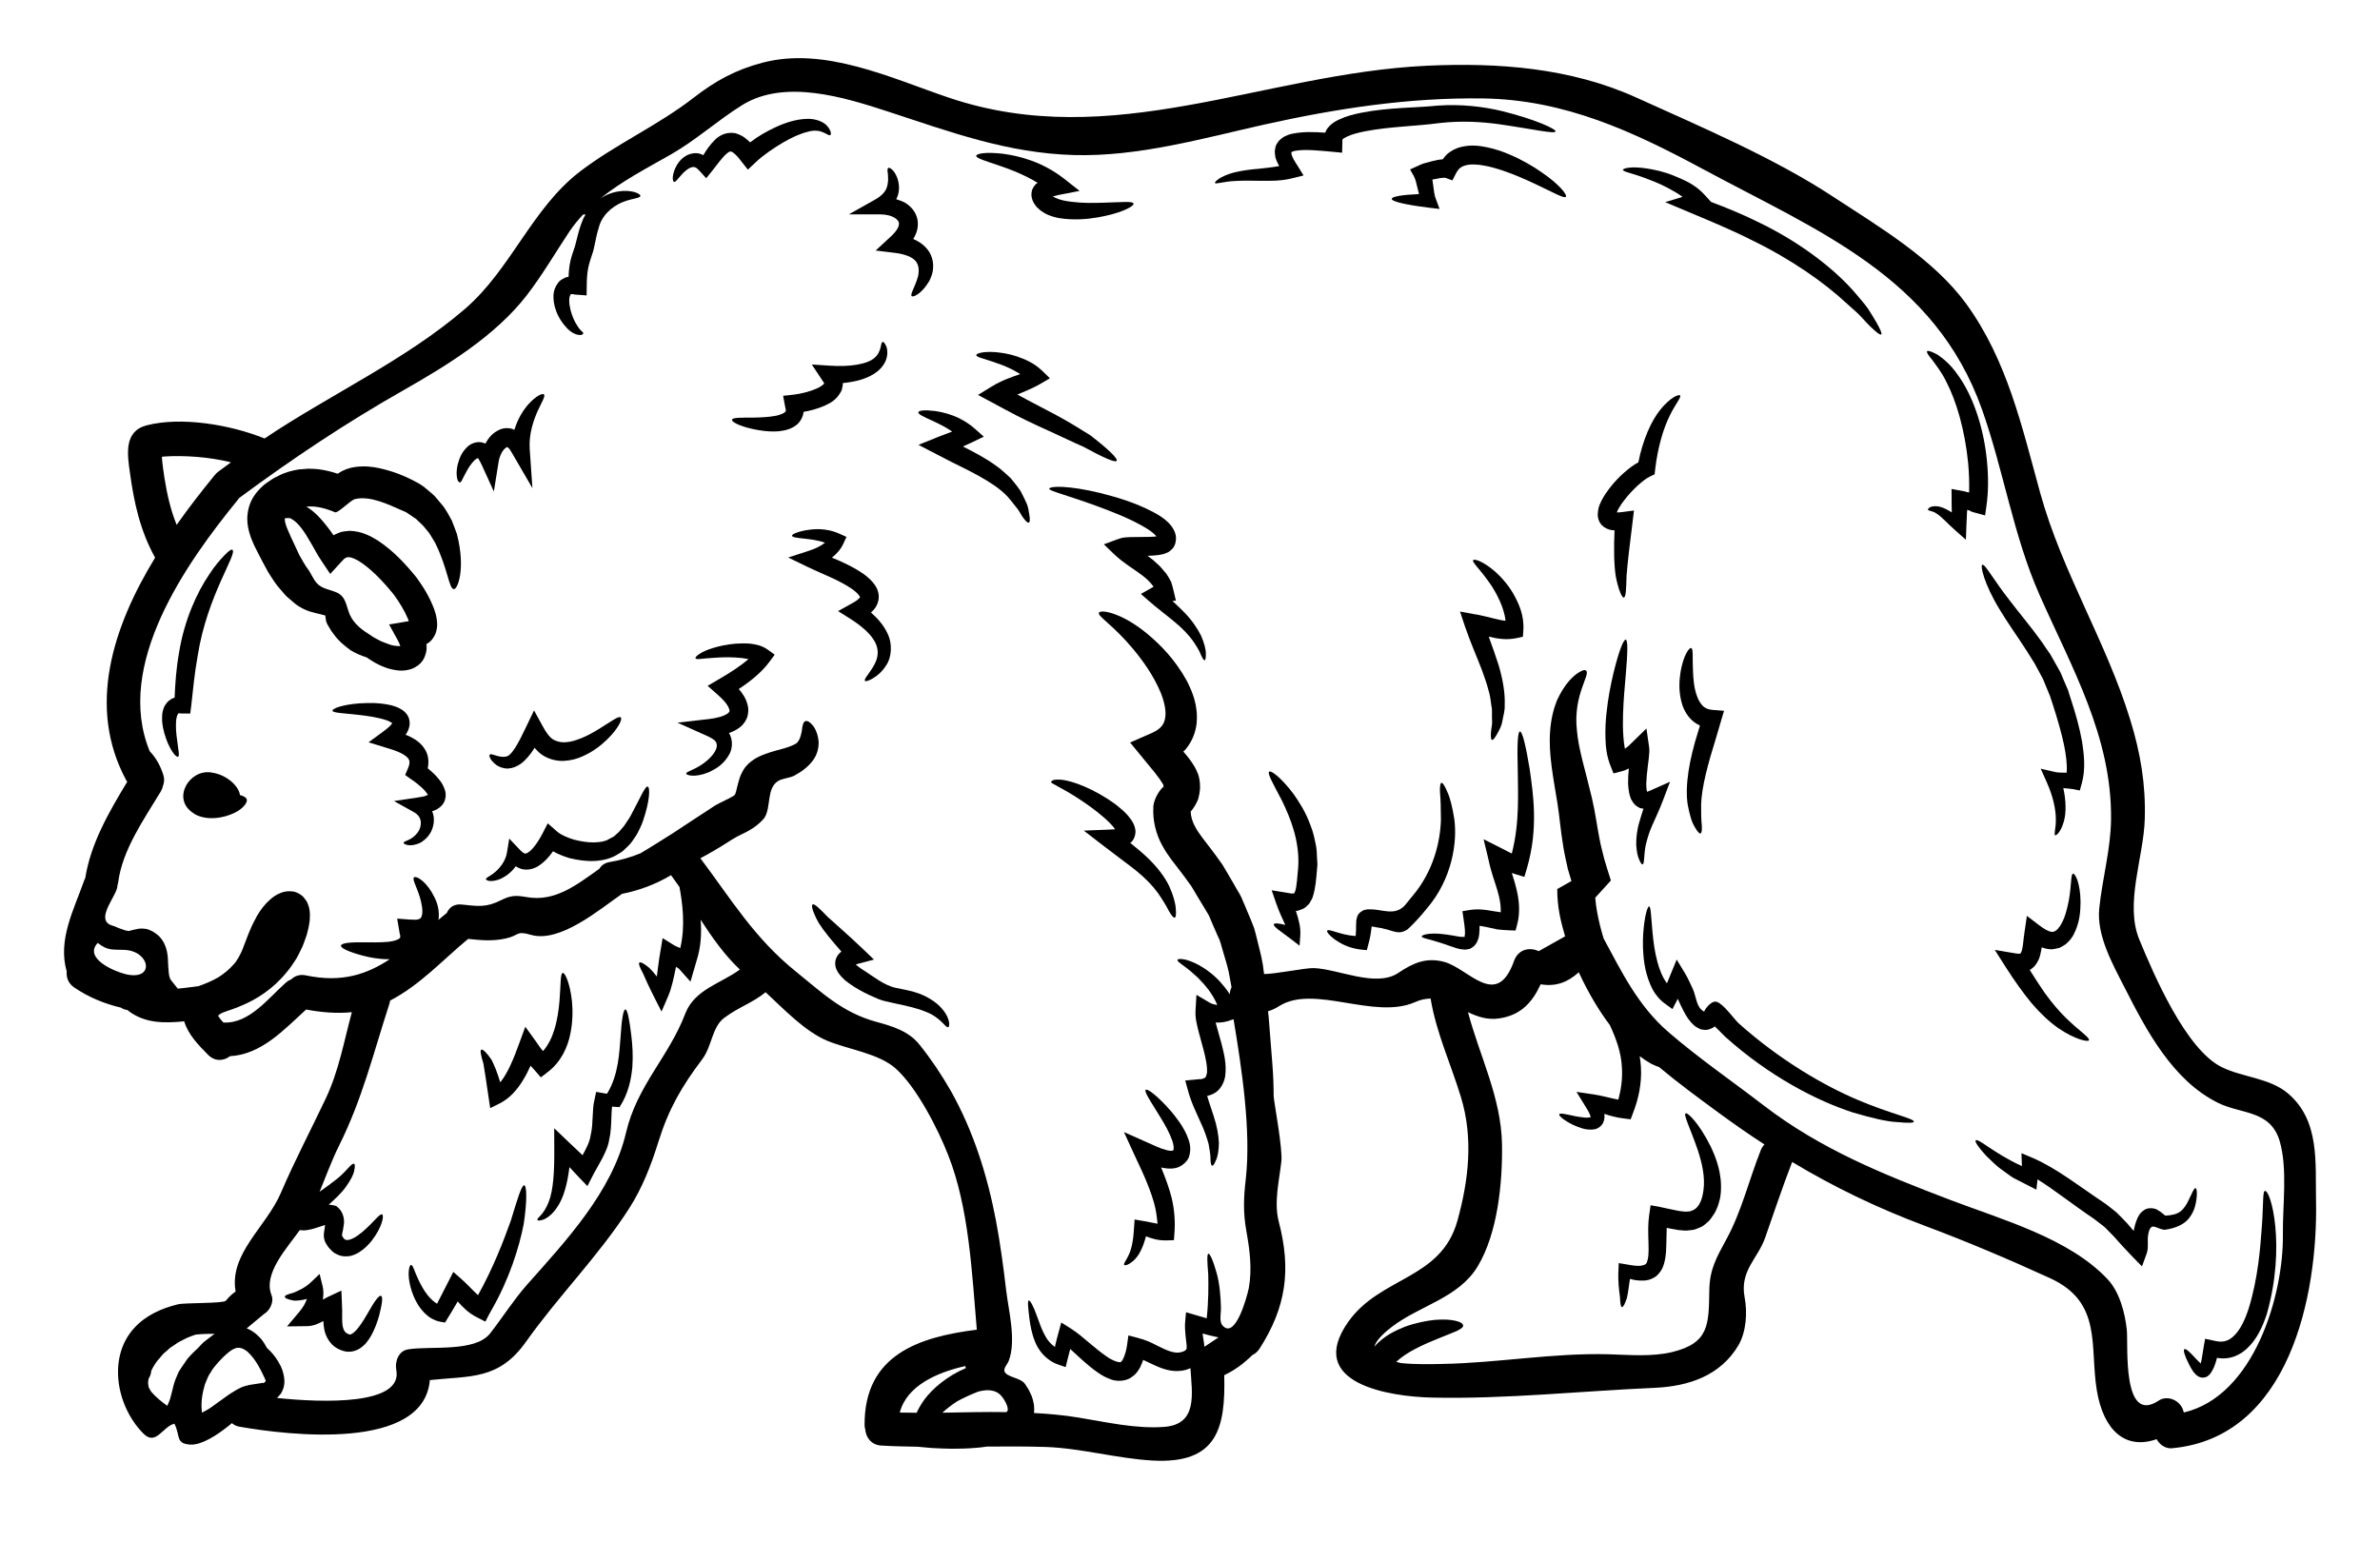 <svg xmlns="http://www.w3.org/2000/svg" xmlns:xlink="http://www.w3.org/1999/xlink" width="1080" zoomAndPan="magnify" viewBox="0 0 810 525" height="700" preserveAspectRatio="xMidYMid meet" version="1.0"><path fill="#000000" d="M 43.082 331.676 C 52.789 333.746 51.066 323.762 42.457 323.336 C 38.066 323.137 36.77 323.688 33.254 320.965 C 28.438 326.082 38.566 330.527 42.359 331.477 C 42.633 331.551 42.832 331.625 43.082 331.676 Z M 72.496 454.41 L 73.047 454.012 C 70.949 453.984 68.754 454.062 66.586 454.285 C 66.137 454.434 65.688 454.586 65.238 454.762 C 64.289 455.086 63.34 455.508 62.418 456.008 C 61.469 456.508 60.473 456.957 59.598 457.656 C 58.602 458.281 57.629 458.902 56.953 459.652 L 55.73 460.676 C 55.258 461.125 54.809 461.75 54.359 462.273 C 53.238 463.398 52.262 464.992 51.488 466.566 C 51.414 467.641 51.066 468.539 50.566 469.289 C 50.418 470.035 50.344 470.734 50.469 471.336 C 50.469 471.832 50.641 471.809 50.566 472.133 C 50.668 472.406 50.941 472.832 51.141 473.18 L 51.441 473.707 C 52.738 475.277 55.457 477.574 56.953 478.523 L 57.129 478.098 L 57.402 477.426 C 57.828 476.625 58.125 475.254 58.449 474.055 C 58.824 472.633 59.199 470.762 59.699 469.613 C 59.922 469.012 60.172 468.438 60.422 467.863 L 60.77 467.066 L 61.047 466.59 L 61.57 465.77 C 62.344 464.695 63.016 463.621 63.715 462.621 C 64.988 461.125 66.234 459.902 67.434 458.805 C 67.684 458.527 67.957 458.23 68.23 457.953 C 69.527 456.457 71.125 455.559 72.496 454.41 Z M 74.293 160.539 C 75.715 159.465 77.164 158.441 78.609 157.367 C 71.199 155.52 62.641 154.945 55.832 155.395 C 55.582 155.445 55.332 155.445 55.082 155.496 C 55.258 157.891 55.605 160.262 55.957 162.633 C 56.879 168.324 58.051 173.566 60.121 178.66 C 64.289 172.719 68.656 167.152 72.797 162.062 C 72.848 162.035 72.871 161.984 72.922 161.938 C 73.32 161.41 73.719 160.961 74.293 160.539 Z M 90.336 470.285 C 90.387 470.188 90.41 470.16 90.461 470.035 C 90.312 469.688 90.211 469.387 90.012 468.965 C 88.863 466.59 87.168 462.746 84.176 460.051 C 82.629 458.828 81.203 458.453 79.957 459.004 C 78.66 459.379 76.09 461.625 74.27 463.723 C 73.32 464.793 72.348 465.918 71.648 467.215 C 70.777 468.391 70.352 469.812 69.754 471.184 C 68.906 474.055 68.305 477.125 68.707 480.52 C 68.68 480.645 68.707 480.746 68.707 480.871 C 69.754 480.32 70.777 479.797 71.773 479.098 C 73.07 478.199 74.344 477.273 75.566 476.375 C 76.891 475.402 78.387 474.328 79.609 473.629 L 80.582 473.031 L 82.102 472.258 C 83.125 471.832 84.176 471.582 84.922 471.41 C 86.27 471.234 87.566 471.012 88.816 470.809 L 89.465 470.684 C 89.613 470.66 89.465 470.684 89.539 470.762 C 89.59 470.762 89.539 470.887 89.664 470.836 L 90.012 470.535 Z M 233.246 344.98 C 236.367 336.84 245.25 334.82 251.809 330.027 C 246.496 324.984 242.379 319.117 238.461 313.078 C 238.785 317.371 238.637 322.188 237.066 327.031 L 236.566 328.754 L 234.992 334.145 L 231.25 329.953 C 231.027 329.652 230.555 329.379 230.055 329.102 C 229.332 332.699 228.633 336.293 227.309 339.312 L 225.141 344.328 L 222.844 339.812 C 220.922 336.066 219.699 333.273 218.828 331.301 C 217.73 329.254 217.23 328.004 217.605 327.656 C 218.004 327.355 219.199 327.957 220.973 329.453 C 221.77 330.227 222.668 331.25 223.543 332.398 C 223.891 329.828 224.191 327.008 224.766 323.785 L 225.512 319.32 L 229.43 321.766 C 229.93 322.062 230.68 322.34 231.527 322.715 C 233.324 315 232.25 307.363 231.25 301.922 C 230.328 300.598 229.332 299.25 228.383 297.902 C 223.219 300.973 217.531 303.117 211.641 304.266 C 211.543 304.367 211.418 304.492 211.266 304.566 C 204.031 309.559 190.582 321.039 180.73 318.219 C 175.465 316.672 176.836 318.469 172.02 319.469 C 167.504 320.441 163.664 320.043 159.32 319.594 C 150.516 326.883 143.055 335.219 132.777 340.586 C 132.727 340.934 132.652 341.258 132.551 341.609 C 126.988 358.707 123.395 373.91 115.336 390.086 C 112.891 394.977 110.945 400.418 108.773 405.66 C 111.168 403.965 113.191 402.492 114.863 401.141 C 118.055 398.547 119.777 395.652 120.5 396.176 C 120.852 396.324 120.852 397.125 120.551 398.473 C 120.375 399.719 119.328 401.742 117.781 403.887 C 116.383 405.961 114.164 407.98 111.816 410.129 C 111.867 410.078 111.895 410.078 111.941 410.078 C 112.668 410.078 113.391 410.203 114.039 410.402 L 114.387 410.477 L 114.762 410.777 C 116.906 412.477 117.207 415.098 117.059 416.543 C 116.906 417.965 116.609 419.238 116.457 419.965 C 116.41 420.215 116.41 420.312 116.41 420.414 C 116.336 420.461 116.383 420.539 116.383 420.562 L 116.484 420.762 L 116.883 421.41 C 116.957 421.438 116.984 421.484 117.031 421.535 C 117.109 421.688 117.207 421.762 117.332 421.836 C 117.68 422.211 118.656 422.211 119.875 421.637 C 121.098 421.113 122.223 420.215 123.246 419.414 C 127.312 415.945 129.207 413 130.055 413.375 C 130.73 413.648 130.258 417.516 126.391 422.484 C 125.391 423.656 124.219 424.957 122.445 426.105 C 121.574 426.68 120.5 427.227 119.203 427.527 C 117.855 427.75 116.184 427.75 114.738 426.977 C 114.016 426.652 113.316 426.23 112.742 425.578 C 112.441 425.281 112.141 424.957 111.867 424.656 L 111.445 424.059 L 111.02 423.383 C 110.52 422.633 110.496 422.211 110.297 421.535 C 110.148 420.789 110.246 420.613 110.223 420.137 C 110.246 419.688 110.246 419.312 110.348 419.039 C 110.445 418.168 110.57 417.543 110.645 416.969 C 109.422 417.344 108.227 417.742 107.078 418.117 C 106.328 418.316 105.707 418.539 104.781 418.664 C 104.285 418.691 104.035 418.816 103.434 418.816 C 102.961 418.816 102.512 418.742 102.039 418.691 C 97.723 424.805 89.465 433.516 92.406 440.832 C 93.332 443.129 91.832 446.172 89.789 447.32 C 87.891 448.867 86.07 450.391 84.199 451.965 C 84.125 452.039 84.051 452.113 83.973 452.188 C 84.125 452.262 84.297 452.312 84.473 452.387 C 86.371 453.188 87.668 454.484 88.789 455.66 C 89.664 456.73 90.312 457.805 90.887 458.879 C 91.809 459.676 92.758 460.676 93.754 462.023 C 94.852 463.645 96.148 465.566 96.648 468.59 C 96.922 470.086 96.898 472.059 95.824 473.957 L 95.625 474.328 L 95.051 475.004 L 94.754 475.352 L 94.43 475.703 C 94.352 475.727 94.277 475.828 94.254 475.852 C 110.047 477.5 137.168 478.348 134.871 466.344 C 134.324 463.547 135.594 459.801 138.887 459.305 C 146.449 458.078 161.668 460.375 166.781 453.91 C 171.047 448.445 174.742 442.555 179.309 437.363 C 192.578 422.434 208.324 405.66 213.039 385.617 C 216.805 369.441 227.508 359.957 233.246 344.98 Z M 328.703 465.691 C 328.629 465.469 328.555 465.219 328.531 464.992 C 318.898 467.141 308.594 471.684 306.227 480.82 C 308.145 480.871 310.066 480.895 311.965 480.895 C 312.512 479.645 313.387 478.098 314.633 476.352 C 317.328 472.73 322.242 468.438 328.703 465.691 Z M 342.949 480.098 C 343.027 479.871 343 479.297 342.727 478.422 C 342.652 478.223 342.551 478.023 342.477 477.848 L 342.352 477.551 L 342.078 477.051 L 341.48 476.051 L 341.379 475.926 C 341.379 475.902 341.355 475.852 341.355 475.852 L 341.129 475.578 C 340.031 474.105 338.758 473.457 336.938 473.258 C 335.691 473.105 334.293 473.332 332.871 473.707 C 330.352 474.703 327.98 475.777 325.887 476.926 C 325.809 476.949 325.688 477 325.66 477.051 C 323.664 478.348 322.066 479.645 320.723 480.871 C 328.031 480.746 335.293 480.547 342.551 480.668 C 342.777 480.395 342.926 480.219 342.949 480.098 Z M 409.891 458.43 C 411.488 457.355 413.086 456.309 414.707 455.234 L 411.711 454.559 C 410.863 454.336 410.066 454.137 409.266 453.91 C 409.418 454.91 409.617 456.059 409.789 457.355 C 409.84 457.656 409.84 458.031 409.891 458.43 Z M 599.207 391.633 C 599.508 390.785 599.98 390.133 600.504 389.559 C 595.266 386.164 590.027 382.52 584.762 378.652 C 578.074 373.734 571.113 368.641 564.602 363.176 C 564.527 363.125 564.477 363.125 564.352 363.125 C 563.656 362.902 562.855 362.5 561.934 362.078 C 560.711 361.402 559.414 360.531 558.043 359.508 C 558.242 360.68 558.391 361.879 558.465 363.125 C 558.816 368.793 557.594 374.16 555.82 378.75 L 554.973 381 L 552.727 380.723 C 550.156 380.426 547.988 379.801 546.016 379.152 C 546.113 380 546.113 381 545.668 382.023 C 545.094 383.445 543.57 384.27 542.672 384.395 C 540.727 384.691 539.43 384.367 538.281 384.02 C 537.133 383.668 536.184 383.246 535.336 382.871 C 531.992 381.223 530.445 379.727 530.672 379.277 C 530.945 378.75 532.941 379.277 536.285 379.977 C 537.133 380.125 538.055 380.273 539.004 380.375 C 539.879 380.5 540.852 380.426 541.375 380.273 C 541.352 380.223 541.352 380.199 541.352 380.148 C 541.352 380.125 541.227 379.801 541.199 379.652 C 540.926 378.828 540.227 377.629 539.504 376.48 L 536.535 371.664 L 542.297 372.512 C 545.242 372.938 548.062 373.809 550.781 374.309 C 551.703 370.891 552.227 367.27 552.004 363.523 C 551.805 358.234 549.934 353.34 547.887 348.922 C 544.293 344.129 540.777 338.363 537.633 331.625 C 537.508 331.398 537.434 331.176 537.332 330.949 C 533.539 334.344 529.574 335.918 524.336 335.043 C 521.59 341.035 517.723 345.555 510.238 346.652 C 506.223 347.273 502.828 346.051 499.609 344.531 C 503.574 359.531 510.938 373.609 511.188 389.609 C 511.387 402.566 509.738 419.715 502.902 431.07 C 496.391 441.855 483.242 444.352 473.738 451.613 C 470.07 454.434 468.246 456.633 467.75 458.355 C 470.992 454.711 474.758 452.988 478.055 451.641 C 481.871 450.242 485.363 449.594 488.332 449.27 C 491.324 449.043 493.695 449.168 495.418 449.594 C 497.113 449.969 497.938 450.617 497.961 451.191 C 498.012 451.84 497.09 452.414 495.668 453.113 C 494.293 453.711 492.199 454.512 489.754 455.508 C 487.309 456.508 484.391 457.68 481.473 459.254 C 479.199 460.449 476.879 461.949 475.184 463.57 C 475.734 463.695 476.258 463.848 476.781 463.969 C 481.695 464.496 487.383 464.344 490.926 464.27 C 509.84 463.922 528.5 460.477 547.387 460.977 C 554.422 461.176 562.207 461.898 569.094 460.227 C 581.742 457.133 581.543 450.891 581.742 439.109 C 581.844 432.043 584.262 427.902 587.582 421.785 C 592.695 412.426 595.289 401.516 599.207 391.633 Z M 776.949 420.215 C 776.824 410.43 778.621 397.848 775.852 388.387 C 772.656 377.777 762.875 379.352 754.844 375.383 C 739.449 367.719 730.594 350.945 723.059 336.117 C 719.039 328.254 713.5 318.395 714.449 309.234 C 715.496 298.977 718.367 289.141 718.465 278.781 C 718.742 250.848 705.242 227.559 694.215 202.699 C 685.16 182.281 681.965 160.312 674.555 139.395 C 658.539 94.238 618.867 78.715 579.746 57.645 C 555.82 44.766 532.594 33.934 504.848 33.508 C 479.625 33.133 454.852 36.93 430.301 42.395 C 409.219 47.137 387.262 53.402 365.457 52.777 C 342.801 52.129 323.441 44.918 302.16 37.953 C 287.438 33.16 267.055 26.742 252.535 35.805 C 244.176 41.023 236.914 47.66 228.359 52.555 C 220.176 57.223 211.566 61.664 204.23 67.633 C 204.531 67.457 204.805 67.23 205.129 67.082 C 207.574 65.586 210.043 65.137 212.016 64.984 C 216.031 64.836 218.078 66.16 217.953 66.707 C 217.805 67.457 215.707 67.457 212.688 68.504 C 209.746 69.527 205.727 72.023 204.105 76.418 L 204.031 76.641 C 203.559 78.09 203.082 79.812 202.66 82.035 C 202.434 83.105 202.16 84.207 201.938 85.328 C 201.613 86.426 201.211 87.574 200.84 88.723 C 199.891 91.668 199.691 94.316 199.691 97.109 L 199.641 100.555 L 195.875 100.281 C 195.398 100.281 194.75 100.008 194.602 100.133 C 194.527 100.133 194.477 100.082 194.426 100.082 C 194.078 100.156 193.676 101.203 193.727 102.254 C 193.754 104.523 194.449 106.77 195.176 108.469 C 195.875 110.09 196.797 111.391 197.27 112.012 C 197.895 112.785 198.691 113.16 198.492 113.535 C 198.395 113.809 197.844 114.258 196.473 113.91 C 194.875 113.512 193.379 112.363 191.906 110.488 C 190.434 108.617 189.012 106.172 188.465 102.727 C 188.312 101.031 188.062 98.832 189.859 96.387 C 190.285 95.762 190.859 95.262 191.582 94.914 C 191.93 94.738 192.281 94.539 192.605 94.391 L 193.504 94.238 C 193.578 91.793 193.879 89.199 194.676 86.828 C 195.023 85.777 195.375 84.754 195.699 83.758 C 195.973 82.684 196.246 81.609 196.523 80.535 C 196.973 78.641 197.668 76.344 198.617 74.195 L 198.742 73.973 C 198.918 73.621 199.168 73.324 199.293 72.973 C 198.992 73.023 198.691 73.047 198.418 73.047 C 196.82 74.77 195.324 76.566 193.953 78.562 C 189.062 85.902 184.672 93.516 179.281 100.504 C 168.652 114.258 152.211 124.367 137.367 132.805 C 117.855 143.863 99.367 156.219 81.379 169.523 C 81.203 169.699 81.105 169.949 80.906 170.172 C 63.414 191.59 38.867 226.262 50.941 255.691 C 53.238 258.113 54.684 260.859 55.656 264.004 C 56.008 265.176 55.883 266.398 55.457 267.523 C 55.332 268.121 55.109 268.746 54.734 269.395 C 49.121 278.68 41.66 289.238 40.238 300.246 C 40.215 300.598 40.09 300.898 40.012 301.145 C 39.988 301.645 39.914 302.195 39.715 302.719 C 38.367 306.59 32.379 313.578 38.516 315.148 C 39.289 315.348 40.062 315.848 40.863 316.074 C 41.484 316.223 42.109 316.574 42.758 316.723 C 43.281 316.797 43.531 316.848 43.879 316.922 L 44.254 316.797 L 45.629 316.449 L 46.551 316.273 C 46.875 316.199 46.949 316.098 47.996 316.074 C 48.473 316.074 48.871 316.074 49.293 316.148 L 49.941 316.223 L 50.094 316.273 C 50.145 316.273 50.715 316.496 50.715 316.496 C 50.84 316.523 51.566 316.871 51.566 316.871 C 51.664 316.871 52.289 317.223 52.789 317.598 C 53.285 317.945 53.887 318.371 54.211 318.746 C 54.957 319.543 55.582 320.441 56.008 321.391 C 56.828 323.188 57.027 324.836 57.129 326.156 C 57.328 330.676 57.402 332.672 58.25 333.695 L 60.496 336.516 C 62.867 336.344 65.238 335.918 67.531 335.691 C 69.727 334.895 72.125 333.973 74.492 332.547 C 76.289 331.375 77.938 330.102 79.684 328.078 C 80.258 327.504 80.48 327.031 80.707 326.656 C 80.98 326.281 81.305 325.809 81.555 325.211 C 82.18 324.137 82.676 322.887 83.199 321.414 C 83.773 320.043 84.297 318.395 85.047 316.723 C 85.723 315.023 86.742 313.078 87.516 311.68 C 88.664 309.734 90.039 307.859 91.91 306.215 C 92.883 305.363 94.004 304.492 95.777 303.844 C 96.148 303.691 96.797 303.52 97.348 303.441 C 97.848 303.344 98.57 303.344 99.367 303.418 C 100.715 303.441 102.812 304.59 103.559 305.715 C 104.707 307.012 104.832 307.887 105.207 309.008 C 105.383 309.809 105.48 310.684 105.48 311.379 L 105.406 313.352 L 105.133 315.074 C 104.957 316.199 104.633 317.148 104.406 318.172 C 104.082 319.094 103.758 320.016 103.434 320.941 C 103.188 321.691 102.738 322.688 102.238 323.637 C 101.789 324.559 101.312 325.582 100.816 326.383 C 99.742 328.004 98.746 329.602 97.523 330.977 C 92.957 336.641 87.242 340.188 82.477 342.184 C 81.379 342.684 80.23 343.105 79.086 343.531 C 78.012 343.906 77.062 344.18 76.363 344.48 C 75.242 344.855 74.691 345.254 74.219 345.754 C 74.418 346.051 74.645 346.402 74.941 346.801 C 75.242 347.227 75.668 347.648 76.066 348.074 C 76.141 348.074 76.164 348.051 76.215 348.051 C 84.898 348.449 91.434 339.637 97.348 334.422 C 97.871 333.973 98.445 333.621 99.07 333.398 C 100.293 332.199 102.039 331.551 104.184 332.023 C 116.258 334.57 124.816 331.676 132.652 326.508 C 132.551 326.508 132.426 326.508 132.352 326.508 C 128.758 326.508 125.84 325.91 123.445 325.285 C 118.629 323.984 116.035 322.762 116.035 321.914 C 116.086 320.965 119.328 320.668 124.07 320.766 C 126.391 320.766 129.207 320.84 132.051 320.59 C 133.426 320.441 134.848 320.117 135.594 319.668 C 136.367 319.117 136.145 319.395 136.219 318.469 C 136.094 318.094 135.996 317.672 135.945 317.246 L 135.172 312.68 L 139.387 313.004 C 140.684 313.078 142.059 313.152 142.555 312.852 C 143.078 312.68 143.328 312.48 143.578 311.629 C 144.055 309.883 143.43 307.312 142.906 305.441 C 141.707 301.547 140.262 299.324 140.883 298.676 C 141.359 298.027 144.301 299.398 146.871 303.594 C 148.07 305.738 149.617 308.336 149.316 312.527 C 149.293 312.703 149.219 312.93 149.168 313.152 C 150.117 312.355 151.062 311.555 152.062 310.758 C 152.836 308.961 154.48 307.613 157.102 307.887 C 162.566 308.461 165.434 309.008 170.574 306.387 C 173.895 304.742 175.562 304.715 179.258 305.363 C 188.938 307.086 196.324 301.145 203.98 295.73 C 204.605 294.633 205.754 293.734 207.477 293.434 C 210.969 292.859 214.559 291.859 217.953 290.461 C 221.246 288.539 224.914 286.168 228.957 283.648 C 231.277 282.125 233.746 280.504 236.266 278.832 C 237.562 277.98 238.859 277.16 240.207 276.258 L 242.23 274.938 L 242.727 274.586 L 243.277 274.238 L 244.75 273.438 C 248.094 271.793 249.441 271.117 250.016 270.645 C 250.164 270.418 250.363 270.07 250.512 269.395 C 250.812 268.398 251.012 267.125 251.609 265.227 C 251.734 264.602 252.535 262.707 253.383 261.484 L 253.98 260.734 L 254.156 260.582 L 254.73 259.934 C 254.805 259.859 254.953 259.762 254.953 259.762 L 255.602 259.211 C 257.324 257.84 258.797 257.312 260.191 256.738 C 262.863 255.742 265.008 255.266 266.703 254.77 C 268.426 254.293 269.625 253.793 270.422 253.371 C 271.945 252.797 272.543 250.625 272.867 248.926 C 273.066 246.98 273.367 245.684 274.141 245.457 C 274.887 245.258 275.961 245.906 277.184 247.703 C 277.758 248.777 278.406 250.227 278.582 252.148 C 278.754 254.02 278.305 256.738 276.609 258.91 C 275.012 261.059 272.844 262.656 270.496 263.93 C 268.75 264.902 266.258 264.902 264.734 265.902 C 260.844 268.398 262.465 274.738 260.219 278.281 L 260.094 278.457 L 259.918 278.68 C 256.699 282.426 252.535 283.797 250.887 284.746 L 250.215 285.145 L 250.062 285.223 L 249.715 285.445 L 249.164 285.746 L 247.121 287.043 C 245.773 287.918 244.398 288.742 242.977 289.562 C 241.43 290.488 239.883 291.336 238.363 292.137 C 248.766 305.965 256.699 319.32 270.922 330.75 C 279.879 337.988 286.664 344.605 298.066 347.773 C 303.555 349.273 309.219 350.895 312.961 355.613 C 316.902 360.531 320.445 365.82 323.59 371.312 C 331.301 385.016 336.016 400.07 338.957 415.445 C 340.43 423.309 341.504 431.246 342.426 439.16 C 343.273 446.297 345.945 456.281 343.301 463.246 C 342.949 464.195 341.504 465.719 341.852 466.766 C 342.578 468.887 347.465 468.887 348.891 471.16 C 348.914 471.16 349.062 471.41 349.062 471.41 L 349.688 472.383 C 350.035 472.832 350.684 474.203 351.109 475.18 C 351.707 476.777 352.156 478.773 351.906 480.969 C 356.949 481.242 361.988 481.691 367.004 482.516 C 376.508 484.066 386.613 486.438 396.316 485.688 C 407.746 484.789 405.676 474.281 405.148 465.691 L 404.652 465.918 L 403.652 466.266 C 399.711 467.367 396.145 466.141 393.449 464.945 C 391.879 464.27 390.43 463.496 389.059 462.898 C 388.934 463.32 388.758 463.723 388.559 464.195 L 388.012 465.492 L 387.113 466.867 C 386.562 467.738 385.465 468.59 384.391 469.238 C 381.973 470.387 379.277 470.109 377.656 469.363 C 375.859 468.715 374.512 467.816 373.266 466.941 C 369.695 464.395 366.852 461.523 364.234 459.18 C 363.934 460.375 363.633 461.551 363.336 462.699 L 362.688 465.344 L 360.191 464.496 C 355.949 463.047 353.328 459.504 352.23 456.633 C 351.059 453.688 350.684 451.164 350.387 449.117 C 349.887 445.074 349.664 442.852 350.113 442.68 C 350.559 442.48 351.758 444.625 353.082 448.445 C 353.777 450.316 354.527 452.688 355.824 454.91 C 356.598 456.355 357.723 457.582 359.043 458.504 C 359.094 458.281 359.117 458.031 359.168 457.805 C 359.469 456.434 359.891 454.91 360.316 453.363 L 361.188 450.168 L 364.332 452.141 C 366.777 453.688 368.648 455.359 370.668 457.055 C 372.641 458.73 374.688 460.402 376.758 461.824 C 378.777 463.273 381.223 463.969 381.496 463.57 C 382.047 463.348 383.168 460.75 383.543 458.105 L 384.043 454.559 L 387.359 455.434 L 387.562 455.508 C 391.254 456.434 393.672 458.078 396.043 459.102 C 398.391 460.227 400.434 460.652 401.781 460.301 L 402.703 460.027 C 402.855 459.953 403.004 459.875 403.152 459.828 C 403.402 459.676 403.602 459.527 403.652 459.453 C 403.727 459.453 403.953 459.027 403.852 457.879 C 403.652 455.785 403.152 452.914 403.328 450.191 L 403.652 446.672 L 407.047 447.672 C 408.117 447.996 409.191 448.293 410.215 448.594 C 410.391 448.645 410.516 448.668 410.688 448.742 C 411.336 442.703 411.289 437.535 411.211 433.793 C 410.863 429.473 410.715 426.902 411.262 426.754 C 411.711 426.602 412.859 428.949 414.082 433.367 C 415.105 437.086 415.43 441.207 415.527 445.051 C 415.605 446.746 414.879 449.742 416.004 451.09 C 420.418 456.355 424.512 441.055 425.012 438.434 C 426.207 431.922 425.309 425.305 424.16 418.914 C 423.062 412.625 423.238 407.684 423.988 401.266 C 425.809 384.969 422.691 364.199 419.82 346.926 L 418.973 347.227 C 417.25 347.875 415.504 348.148 413.734 348.074 C 413.809 348.422 413.934 348.75 414.008 349.098 C 414.582 351.121 415.156 353.191 415.73 355.262 C 416.551 358.656 417.523 362.078 416.977 366.32 C 416.652 368.418 415.379 371.164 412.934 372.312 C 412.262 372.66 411.512 372.887 410.84 373.035 C 411.512 375.406 412.41 377.754 413.086 380 C 414.156 383.219 414.73 386.391 414.832 388.984 C 414.805 391.633 414.457 393.68 413.809 394.977 C 413.285 396.273 412.859 396.898 412.512 396.773 C 412.211 396.699 412.012 395.949 411.984 394.652 C 412.012 393.379 411.738 391.582 411.336 389.41 C 410.715 387.238 409.914 384.691 408.469 381.723 C 407.172 378.75 405.398 375.332 404.25 370.965 L 403.379 367.793 L 407.32 367.418 C 407.844 367.344 408.395 367.32 408.918 367.32 C 409.293 367.145 409.766 367.07 409.992 366.922 C 410.414 366.695 410.516 366.27 410.766 365.324 C 410.988 363.227 410.34 360.031 409.492 356.91 C 408.918 354.812 408.395 352.742 407.82 350.746 C 407.344 348.574 406.695 346.625 406.898 343.633 L 407.195 338.637 L 411.512 341.184 C 412.285 341.684 413.285 341.957 414.281 342.082 C 413.559 340.234 412.41 338.438 411.336 336.941 C 410.438 335.793 409.566 334.719 408.668 333.848 C 407.82 332.848 406.898 332.098 406.098 331.375 C 403.031 328.578 400.434 327.355 400.758 326.707 C 400.934 326.207 403.652 326.133 408.07 328.527 C 409.117 329.152 410.266 329.801 411.414 330.727 C 412.586 331.551 413.734 332.598 414.93 333.82 C 416.102 335.145 417.398 336.641 418.547 338.438 C 418.547 337.566 418.797 336.793 419.121 336.066 C 419.098 336.043 419.121 335.992 419.121 335.941 C 418.797 334.219 418.473 332.598 418.172 330.824 C 417.551 327.879 416.527 325.086 415.754 322.164 C 415.527 321.414 415.328 320.668 415.078 319.969 L 414.156 317.945 C 413.582 316.574 412.961 315.199 412.359 313.828 L 411.488 311.707 C 411.113 311.031 410.59 310.258 410.191 309.535 C 409.266 308.012 408.344 306.512 407.445 304.992 L 406.098 302.719 L 405.398 301.57 C 405.375 301.547 405.301 301.395 405.301 301.395 L 404.902 300.898 C 403.953 299.551 402.953 298.176 401.855 296.754 C 399.836 294.059 397.492 291.41 395.469 287.617 C 393.398 283.922 392.25 279.105 392.527 274.738 L 392.527 274.512 L 392.551 274.211 C 392.875 271.715 394.598 269.121 395.543 268.195 C 395.82 267.898 395.945 267.773 395.969 267.746 L 395.969 267.273 C 395.945 267.172 395.895 267.098 395.844 266.973 C 395.27 265.977 394.297 264.578 393.176 263.18 C 391.953 261.707 390.73 260.211 389.559 258.762 L 384.617 252.746 L 391.676 249.652 C 394.723 248.328 396.043 246.953 396.492 244.66 C 397.043 242.238 396.27 238.918 395.094 235.922 C 392.602 229.883 388.832 224.738 385.566 220.82 C 378.879 212.809 373.688 209.887 373.988 208.664 C 374.211 207.289 381.648 208.391 390.504 215.777 C 394.895 219.445 399.859 224.391 403.953 231.805 C 405.824 235.547 407.77 240.066 407.27 246.031 C 406.996 248.977 405.824 252.223 403.754 254.742 C 403.453 255.168 403.078 255.516 402.73 255.84 C 404.027 257.312 405.324 258.863 406.621 261.082 C 407.27 262.43 408.145 263.652 408.395 266.824 L 408.418 268.348 C 408.344 269.469 408.145 270.691 407.844 271.766 C 407.246 273.664 405.949 275.438 405.227 276.258 C 405.324 278.031 405.75 279.629 406.797 281.5 C 407.895 283.598 409.992 286.168 412.086 288.914 C 413.207 290.387 414.355 291.91 415.453 293.508 L 415.879 294.082 L 416.078 294.383 L 416.477 295.055 L 417.176 296.23 L 418.523 298.527 C 419.395 300.047 420.32 301.547 421.145 303.07 C 421.617 303.844 422.066 304.516 422.441 305.363 L 423.586 308.035 C 424.336 309.809 425.059 311.555 425.785 313.277 L 426.805 315.875 C 427.105 316.746 427.254 317.598 427.504 318.469 C 428.305 321.914 429.328 325.285 429.824 328.578 C 429.949 329.578 430.051 330.527 430.223 331.551 C 434.09 331.551 444.172 329.453 447.117 329.527 C 455.422 329.801 468.297 336.266 475.883 331.176 C 480.898 327.805 485.387 325.758 491.574 327.43 C 499.883 329.727 509.363 343.707 515.254 327.156 C 516.574 323.41 520.145 322.164 523.684 323.762 C 526.656 322.062 529.699 320.391 532.668 318.719 C 532.668 318.621 532.617 318.594 532.617 318.57 C 531.219 313.777 529.949 308.758 529.996 302.617 L 534.812 299.898 C 534.438 298.527 534.016 297.152 533.59 295.781 C 533.016 293.082 532.367 290.414 531.992 287.867 C 531.145 282.773 530.746 277.809 530.098 273.715 C 528.727 265.152 526.902 256.391 527.578 248.703 C 527.852 244.832 528.727 241.312 529.871 238.441 C 531.172 235.598 532.617 233.375 534.039 231.754 C 535.461 230.156 536.758 229.156 537.781 228.633 C 538.781 228.059 539.43 227.934 539.777 228.258 C 541.449 229.582 535.312 236.422 536.684 248.652 C 537.184 254.867 539.555 262.207 541.75 271.492 C 542.922 276.383 543.469 280.977 544.395 285.645 C 544.816 287.965 545.465 290.188 546.016 292.508 C 546.688 294.805 547.414 297.152 548.188 299.523 L 548.211 299.75 L 542.922 305.566 C 543.145 308.66 543.793 312.055 544.594 315.227 C 544.969 316.648 545.34 318.07 545.766 319.441 C 552.078 331.125 557.516 342.406 567.895 351.367 C 578.227 360.281 589.379 367.918 600.156 376.207 C 619.691 391.234 641 399.77 663.852 408.48 C 681.391 415.172 704.219 421.484 717.293 435.441 C 721.387 439.758 723.258 447.07 723.832 452.715 C 724.355 457.781 722.109 485.062 734.633 476.777 C 737.777 474.68 742.094 476.777 743.043 480.172 C 743.117 480.371 743.168 480.594 743.242 480.793 C 767.191 475.18 777.223 440.707 776.949 420.215 Z M 788.227 408.781 C 788.875 440.805 779.195 489.457 739.051 492.977 C 736.98 493.125 734.984 491.727 733.984 489.879 C 723.281 493.625 715.945 486.859 713.652 473.457 C 711.105 458.305 715.699 443.277 697.684 435.066 C 683.711 428.676 669.492 422.633 655.07 417.242 C 638.629 411.078 624.082 404.012 609.938 395.527 C 606.617 404.086 603.75 412.773 600.703 421.41 C 598.211 428.477 592.023 432.543 593.77 441.68 C 594.742 446.746 594.316 453.363 591.648 457.93 C 585.484 468.289 574.758 471.883 563.082 472.406 C 538.332 473.48 512.332 476.277 487.559 475.727 C 472.715 475.43 444.121 470.887 458.84 449.969 C 469.793 434.441 490.426 435.664 496.016 415.52 C 499.832 401.715 501.48 387.562 497.238 373.535 C 493.848 362.328 488.906 351.82 486.934 340.16 C 486.934 340.086 486.934 340.012 486.934 339.887 C 485.289 339.938 483.516 340.234 481.645 341.086 C 467.699 347.273 447.414 334.996 435.438 342.406 C 434.066 343.305 432.793 343.855 431.57 344.207 C 431.648 345.055 431.746 345.926 431.82 346.777 C 432.246 352.344 432.668 357.559 433.043 362.301 C 433.344 366.145 433.469 369.742 433.469 373.012 C 433.543 373.461 433.543 373.91 433.617 374.41 C 433.766 375.957 436.586 391.281 436.086 395.375 C 435.363 401.941 433.492 409.281 435.215 415.871 C 439.457 432.07 437.809 444.852 428.652 459.102 C 427.953 460.125 427.156 460.824 426.234 461.25 C 423.113 464.27 420.195 466.418 416.652 468.09 C 417.102 486.062 414.383 498.441 392.102 497.145 C 379.949 496.422 367.926 492.949 355.824 492.527 C 349.188 492.328 342.5 492.328 335.84 492.402 C 334.594 492.602 333.344 492.75 332.148 492.828 C 326.285 493.324 321.219 493.125 316.977 492.875 C 315.258 492.727 313.734 492.602 312.312 492.453 C 308.195 492.375 304.055 492.301 299.961 492.051 C 296.496 491.879 294.699 489.23 294.473 486.562 C 294.301 486.062 294.25 485.488 294.25 484.887 C 294.199 461.051 312.938 455.059 332.445 452.613 C 330.777 433.117 329.777 411.051 322.691 393.156 C 319.273 384.395 312.039 370.164 304.852 363.727 C 299.113 358.559 288.586 357.211 281.477 354.238 C 273.965 351.043 267.105 343.832 260.566 337.738 C 256.203 341.336 251.359 342.809 246.473 346.477 C 242.305 349.57 242.305 356.188 239.012 360.531 C 232.023 369.789 227.586 377.402 224.066 388.688 C 221.621 396.551 218.652 404.238 214.16 411.277 C 203.73 427.527 190.137 441.031 179.008 456.73 C 169.75 469.812 160.02 468.289 146.297 469.762 C 144.227 494.023 98.195 488.582 81.555 485.637 C 80.406 485.461 79.559 484.988 78.934 484.414 C 78.285 484.988 77.539 485.562 76.812 486.113 C 73.945 488.359 68.68 491.902 64.863 491.727 C 59.598 491.453 61.469 488.656 59.348 484.613 C 55.383 485.562 53.086 492.254 48.844 488.008 C 39.688 478.871 36.422 462.047 45.75 451.965 C 49.617 447.719 55.082 445.301 60.547 443.977 C 62.793 443.402 76.066 443.727 76.863 442.754 C 77.938 441.457 78.836 440.559 80.184 439.633 C 77.938 426.652 90.586 417.742 95.625 405.961 C 100.316 395.027 105.781 384.668 110.871 373.91 C 115.336 364.473 117.059 354.465 119.754 344.531 C 114.613 345.055 109.375 344.605 104.184 343.633 C 96.625 350.52 88.938 358.957 78.285 359.508 C 76.215 361.105 73.27 361.453 70.902 359.133 C 67.559 355.789 64.016 352.117 62.691 347.648 C 56.031 348.297 49.418 348.422 43.73 344.105 C 43.605 343.98 43.48 343.906 43.43 343.832 C 42.508 343.68 41.734 343.406 41.137 342.98 C 35.449 341.66 30.082 339.387 25.242 336.117 C 23.172 334.695 22.523 332.621 22.699 330.676 C 19.605 319.844 25.145 309.684 28.66 299.672 C 28.734 299.398 28.91 299.176 29.012 298.898 C 30.883 287.043 37.121 276.336 43.309 266.102 C 43.184 265.949 43.031 265.75 42.934 265.551 C 29.461 240.488 38.516 213.207 52.789 189.816 C 47.746 180.73 45.629 171.246 44.23 160.961 C 43.355 154.797 42.086 146.883 49.793 144.812 C 61.645 141.691 78.535 144.586 90.039 149.254 C 112.391 134.254 137.965 122.598 158.223 105.172 C 173.969 91.594 181.027 70.875 197.469 58.32 C 209.77 48.961 223.918 42.719 236.141 33.211 C 243.527 27.469 250.512 23.699 259.469 21.352 C 280.676 15.734 303.383 26.645 322.891 33.234 C 378.527 52.055 429.801 25.023 485.586 22.375 C 509.812 21.254 534.391 23.051 556.793 33.16 C 578.824 43.145 603.875 53.777 624.031 67.059 C 639.477 77.168 658.09 88.199 669.168 103.402 C 683.164 122.672 688.129 145.238 694.367 167.828 C 701.824 194.836 716.871 218.449 725.004 245.031 C 728.496 256.34 730.293 266.973 729.945 278.781 C 729.57 291.859 723.031 307.586 728.098 319.844 C 733.012 331.75 743.891 357.184 756.117 363.227 C 763.277 366.77 772.559 366.895 778.793 372.285 C 789.598 381.574 787.953 395.801 788.227 408.781 Z M 395.969 267.898 C 395.895 267.996 395.844 268.246 395.969 268.32 L 395.969 267.898 " fill-opacity="1" fill-rule="nonzero"/><path fill="#000000" d="M 770.785 405.387 C 772.781 404.738 778.121 424.082 771.434 447.445 C 769.988 451.641 768.168 455.859 764.648 459.102 C 762.875 460.727 760.582 461.949 758.211 462.273 C 756.914 462.473 755.668 462.398 754.52 462.199 C 754.395 462.621 754.293 463.098 754.168 463.496 C 753.719 464.793 753.395 465.992 752.25 467.59 C 752.172 467.738 751.801 468.062 751.523 468.289 C 751.277 468.512 751 468.715 750.477 468.812 C 749.43 469.137 748.73 468.789 748.133 468.512 C 747.285 467.941 746.859 467.441 746.484 466.941 C 745.836 466.016 745.387 465.195 745.012 464.418 C 743.465 461.398 742.969 459.578 743.418 459.254 C 743.891 458.902 745.336 460.25 747.508 462.672 C 747.98 463.121 748.48 463.621 748.98 464.121 C 749.129 463.57 749.281 462.922 749.379 462.273 C 749.578 461.023 749.777 459.754 750.004 458.379 L 750.477 455.707 L 753.52 456.355 C 754.793 456.656 756.039 456.809 757.188 456.531 C 758.336 456.234 759.41 455.633 760.406 454.586 C 762.504 452.562 764.098 449.117 765.297 445.426 C 768.492 435.141 769.266 424.781 769.789 417.516 C 770.336 410.129 770.039 405.66 770.785 405.387 " fill-opacity="1" fill-rule="nonzero"/><path fill="#000000" d="M 747.258 404.438 C 747.633 404.539 747.934 406.258 747.332 409.406 C 747.035 410.977 746.434 413.023 744.664 415.07 C 742.867 417.094 739.797 418.168 736.98 418.566 L 736.805 418.617 C 733.762 418.391 732.113 415.57 731.168 419.914 C 730.668 422.086 731.367 424.605 730.594 426.68 C 730.594 426.727 728.996 431.07 728.996 431.07 L 725.652 427.652 C 724.578 426.504 723.508 425.355 722.41 424.207 C 721.387 423.059 720.34 421.91 719.266 420.711 C 718.316 419.715 717.32 418.742 716.297 417.691 C 715.074 416.742 713.824 415.793 712.578 414.82 C 705.395 410.004 699.207 405.035 693.441 401.441 L 693.066 404.961 L 690 403.391 C 688.352 402.566 686.781 401.742 685.309 400.992 C 683.887 400.145 682.715 399.145 681.516 398.32 C 679.145 396.699 677.473 394.801 675.977 393.43 C 673.258 390.508 672.035 388.562 672.387 388.188 C 673.16 387.238 678.574 392.582 688.129 396.926 L 687.977 392.531 L 692.047 394.254 C 700.078 397.773 707.762 403.887 716.098 409.43 L 716.82 409.93 L 717.32 410.328 L 718.293 411.078 L 720.238 412.625 C 721.535 413.848 722.809 415.223 724.004 416.469 C 724.754 417.316 725.426 418.168 726.152 418.988 C 726.426 417.668 726.727 416.367 727.348 414.895 C 727.746 413.996 728.223 412.875 729.742 411.902 L 730.02 411.699 C 730.117 411.652 730.691 411.426 730.691 411.426 C 730.742 411.426 731.043 411.352 731.043 411.352 C 731.266 411.301 731.191 411.277 731.891 411.277 C 732.465 411.227 733.039 411.352 733.562 411.5 C 733.887 411.625 734.109 411.727 734.359 411.902 C 735.406 412.477 735.93 413 736.406 413.375 C 736.629 413.523 736.855 413.746 736.93 413.797 C 739.176 413.672 740.922 413.273 742.094 412.352 C 743.367 411.352 744.238 409.855 744.84 408.555 C 746.109 406.012 746.711 404.312 747.258 404.438 " fill-opacity="1" fill-rule="nonzero"/><path fill="#000000" d="M 703.273 346.652 C 707.84 351.094 711.383 353.242 710.934 354.113 C 710.684 354.715 706.391 353.965 700.555 349.996 C 697.609 347.949 694.516 345.078 691.473 341.535 C 688.527 337.988 685.582 333.82 682.738 329.379 L 678.898 323.336 L 686.184 324.559 C 686.73 324.637 687.254 324.66 687.406 324.637 C 687.68 324.559 687.527 324.637 687.68 324.484 C 687.953 324.262 688.328 322.961 688.477 321.613 C 688.652 320.242 688.777 318.719 689.051 317.023 L 689.824 311.754 L 694.09 315 C 695.664 316.199 697.258 317.148 698.281 317.172 C 699.18 317.297 700.078 316.672 701.004 315.348 C 702.773 312.777 703.523 309.309 704.07 306.637 C 705.07 301.07 704.719 297.602 705.52 297.379 C 705.867 297.328 706.465 298.074 707.039 299.672 C 707.613 301.395 708.039 303.793 708.086 306.938 C 708.039 310.059 707.938 313.902 705.668 318.246 C 705.344 318.793 705.02 319.32 704.594 319.844 C 704.098 320.391 703.57 320.941 703.023 321.414 C 702.398 321.84 701.652 322.266 700.902 322.637 C 700.078 322.84 699.207 323.039 698.383 323.137 C 697.035 323.137 695.887 322.84 694.863 322.465 C 694.539 324.188 694.441 326.207 692.719 328.504 C 692.219 329.152 691.52 329.727 690.797 330.176 C 692.57 332.973 694.289 335.691 695.961 338.066 C 698.48 341.535 700.977 344.453 703.273 346.652 " fill-opacity="1" fill-rule="nonzero"/><path fill="#000000" d="M 708.586 252.371 C 709.336 257.113 709.809 261.855 708.535 266.551 L 707.84 269.07 L 705.441 268.598 C 704.52 268.422 703.422 268.398 702.223 268.273 C 703.199 272.715 703.199 276.66 702.449 279.453 C 701.402 283.273 699.828 284.422 699.48 284.324 C 698.906 284.172 699.703 282.051 699.68 279.055 C 699.703 275.887 698.883 271.344 696.512 266.102 L 694.516 261.656 L 699.504 262.805 C 700.527 263.031 701.824 263.004 703.371 263.004 C 703.57 260.184 703.148 256.891 702.449 253.52 C 701.551 249.227 700.203 244.684 698.684 239.941 L 697.809 237.27 L 697.707 236.996 L 697.684 236.895 L 697.41 236.246 L 696.887 234.973 C 696.16 233.375 695.59 231.504 694.789 230.156 C 693.965 228.707 693.27 227.285 692.496 225.914 C 691.598 224.488 690.773 223.117 689.926 221.793 C 686.48 216.426 683.039 211.684 680.492 207.367 C 675.254 198.777 673.883 192.465 674.656 192.238 C 675.602 191.891 678.297 197.207 684.285 204.793 C 687.18 208.641 690.996 213.059 694.863 218.449 C 695.762 219.848 696.762 221.246 697.758 222.668 C 698.656 224.266 699.605 225.887 700.527 227.559 C 701.551 229.207 702 230.805 702.797 232.527 L 703.348 233.801 L 703.598 234.398 L 703.848 234.973 L 703.945 235.324 L 704.793 237.992 C 706.367 242.762 707.738 247.578 708.586 252.371 " fill-opacity="1" fill-rule="nonzero"/><path fill="#000000" d="M 676.254 157.094 C 676.75 162.336 676.75 167.453 676.051 172.219 L 675.602 175.441 L 671.113 174.219 C 670.887 174.141 670.789 174.043 670.512 173.867 L 669.516 173.543 C 669.492 173.844 669.492 174.141 669.441 174.418 C 669.367 175.988 669.34 177.461 669.242 178.836 L 669.066 183.727 L 665.672 180.73 C 662.453 177.887 660.684 175.738 659.035 174.793 C 657.812 173.844 656.145 173.941 656.145 173.469 C 656.168 173.145 656.941 171.922 659.887 172.418 C 661.258 172.695 662.754 173.469 664.277 174.418 C 664.203 172.82 664.203 171.098 664.203 169.324 L 664.176 166.43 L 668.441 167.227 C 668.719 167.254 668.941 167.328 669.242 167.453 L 670.164 167.652 C 670.238 164.457 670.164 161.188 669.84 157.691 C 668.742 146.387 665.773 136.375 662.379 129.91 C 660.758 126.566 658.887 124.32 657.664 122.57 C 656.344 121.023 655.617 119.977 655.844 119.574 C 656.066 119.25 657.289 119.574 659.359 120.699 C 661.234 121.949 663.902 124.094 666.223 127.488 C 671.113 134.105 675.105 144.887 676.254 157.094 " fill-opacity="1" fill-rule="nonzero"/><path fill="#000000" d="M 632.289 374.41 C 643.793 379.277 651.527 380.723 651.352 381.82 C 651.328 382.246 649.355 382.297 645.715 381.945 C 642.047 381.797 636.957 380.523 630.695 378.703 C 618.344 374.734 602.102 366.32 587.23 352.965 C 586.008 351.742 584.785 350.57 583.613 349.371 C 583.34 349.672 582.617 349.996 582.117 350.223 C 581.543 350.445 580.969 350.594 580.32 350.57 C 579.695 350.52 578.949 350.445 578.523 350.246 C 578.102 350.02 577.676 349.82 577.277 349.57 C 576.504 349.074 576.156 348.598 575.629 348.125 L 574.508 346.727 C 573.934 345.828 573.359 344.93 572.938 344.055 C 572.211 342.684 571.613 341.309 570.988 339.961 C 570.965 340.086 570.914 340.188 570.84 340.312 L 569.195 343.48 L 566.723 341.684 C 564.152 339.863 562.582 337.367 561.633 335.043 C 560.637 332.699 560.062 330.477 559.711 328.379 C 559.039 324.188 559.062 320.543 559.262 317.598 C 559.688 311.754 560.688 308.535 561.258 308.535 C 561.859 308.609 561.91 311.93 562.434 317.57 C 562.707 320.344 563.082 323.762 564.078 327.43 C 564.727 329.879 565.75 332.598 567.324 334.719 C 567.672 333.922 567.973 333.121 568.32 332.273 L 570.641 326.633 L 573.559 331.449 C 574.781 333.547 575.281 334.895 576.078 336.516 C 577.227 338.863 577.301 343.133 580.023 344.355 C 579.797 344.254 582.191 340.387 584.262 341.012 C 586.508 341.684 589.926 346.551 591.598 348.199 C 605.695 360.855 620.84 369.566 632.289 374.41 " fill-opacity="1" fill-rule="nonzero"/><path fill="#000000" d="M 638.555 109.641 C 639.977 112.137 640.598 113.609 640.25 113.836 C 639.875 114.109 638.555 113.109 636.531 111.141 C 635.559 110.141 634.363 108.918 633.062 107.469 C 631.691 106.047 629.922 104.625 628.125 102.953 C 620.914 96.262 609.785 88.348 596.188 81.734 C 588.531 77.867 580.969 74.82 574.234 71.973 L 566.723 68.805 L 572.637 67.008 C 571.039 65.832 569.242 64.836 567.648 63.988 C 564.727 62.414 561.934 61.391 559.688 60.543 C 555.297 58.895 552.277 58.445 552.352 57.797 C 552.379 57.273 555.223 56.523 560.484 57.348 C 563.055 57.746 566.148 58.395 569.52 59.742 C 572.887 61.168 576.777 62.562 580.371 66.559 L 582.316 68.73 C 587.633 70.727 593.32 73.047 599.059 75.918 C 613.203 82.809 624.656 91.867 631.395 99.73 C 633.062 101.73 634.637 103.449 635.785 105.125 C 636.93 106.895 637.828 108.395 638.555 109.641 " fill-opacity="1" fill-rule="nonzero"/><path fill="#000000" d="M 586.758 241.938 L 585.637 245.707 C 585.109 247.48 584.562 249.277 584.039 251.148 C 581.242 260.086 579.148 267.922 578.949 273.789 C 578.973 276.66 578.949 279.105 579.172 280.754 C 579.297 282.449 579.172 283.523 578.75 283.699 C 578.375 283.848 577.676 283.074 576.777 281.477 C 575.73 279.855 575.059 277.309 574.406 274.012 C 573.336 267.398 575.008 258.289 577.875 249.227 C 578.102 248.477 578.352 247.754 578.551 246.98 C 577.277 246.355 576.055 245.531 575.156 244.484 C 573.434 242.535 572.562 240.363 572.137 238.441 C 571.238 234.523 571.562 231.23 571.988 228.508 C 572.938 223.117 574.883 220.32 575.582 220.594 C 576.379 220.871 575.93 223.965 576.203 228.809 C 576.305 231.18 576.527 234.176 577.527 236.895 C 578 238.27 578.723 239.492 579.574 240.34 C 580.445 241.141 581.418 241.512 582.816 241.637 L 586.758 241.938 " fill-opacity="1" fill-rule="nonzero"/><path fill="#000000" d="M 582.191 390.211 C 584.039 394.152 586.133 399.344 585.66 405.887 C 585.535 406.734 585.535 407.484 585.262 408.406 C 585.012 409.203 584.762 410.402 584.461 410.977 L 584.039 411.977 L 583.914 412.227 L 583.84 412.352 C 583.613 412.848 583.715 412.574 583.688 412.699 L 583.289 413.297 C 582.742 414.098 582.266 414.895 581.543 415.672 C 580.719 416.367 579.945 417.168 578.898 417.668 C 577.926 418.043 576.777 418.664 575.73 418.691 C 574.656 418.84 573.609 418.965 572.688 418.816 C 571.688 418.766 570.766 418.664 569.941 418.465 C 568.969 418.316 568.098 418.117 567.246 417.941 C 567.223 419.266 567.172 420.637 567.148 422.012 C 567.047 424.605 567.172 427.254 566.301 430.246 C 565.949 431.645 564.953 433.367 563.504 434.516 C 561.934 435.59 560.211 435.988 558.914 435.891 C 557.293 435.938 555.945 435.664 554.723 435.316 C 554.348 437.812 554.098 440.105 553.699 441.781 C 553.027 443.902 552.426 444.949 552.004 444.926 C 551.578 444.852 551.43 443.578 551.328 441.457 C 551.082 439.41 550.582 436.438 550.832 432.145 L 550.906 429.949 L 553.625 430.398 C 555.223 430.672 557.117 431.047 558.566 430.82 C 560.188 430.473 560.387 430.324 560.785 428.676 C 561.184 427.078 561.086 424.605 561.012 422.059 C 560.934 419.465 560.836 416.617 561.285 413.523 L 561.758 410.254 L 565.027 410.852 C 567.148 411.277 569.242 411.801 571.066 412.125 C 571.789 412.273 572.488 412.352 573.062 412.375 C 573.734 412.5 574.234 412.375 574.758 412.352 C 575.355 412.426 575.629 412.051 576.055 412 C 578.598 410.926 579.398 407.684 579.746 405.188 C 580.395 400.52 579.172 395.699 577.949 391.883 C 575.355 384.168 572.836 379.449 573.684 378.977 C 574.332 378.551 578.227 382.297 582.191 390.211 " fill-opacity="1" fill-rule="nonzero"/><path fill="#000000" d="M 571.762 134.578 C 572.387 135.102 570.168 137.523 568.246 141.543 C 566.176 145.734 564.203 152.074 563.305 159.84 L 563.129 161.438 L 561.434 162.262 C 560.285 162.785 558.613 164.133 557.168 165.457 C 555.672 166.852 554.223 168.402 552.926 170.098 C 552.203 170.996 551.504 171.969 550.98 172.918 C 550.656 173.418 550.43 173.941 550.281 174.418 C 550.832 174.418 551.43 174.418 552.129 174.293 L 556.094 173.77 L 555.645 177.512 C 554.672 185.227 553.926 191.465 553.574 196.008 C 553.449 200.453 553.375 203.246 552.652 203.398 C 552.055 203.547 550.855 200.977 549.906 196.207 C 549.285 192.188 549.207 186.648 549.484 180.48 C 549.184 180.48 548.91 180.531 548.559 180.457 C 547.688 180.332 546.316 179.906 545.219 178.809 C 544.02 177.637 543.672 175.863 543.793 174.793 C 543.895 172.496 544.668 171.172 545.391 169.773 C 546.113 168.449 546.965 167.254 547.836 166.105 C 549.41 164.082 551.082 162.336 552.875 160.762 C 554.375 159.488 555.746 158.367 557.594 157.367 C 559.113 149.703 561.934 143.363 565.027 139.496 C 568.52 135.176 571.34 134.18 571.762 134.578 " fill-opacity="1" fill-rule="nonzero"/><path fill="#000000" d="M 568.371 266.102 L 566.102 272.09 C 564.801 275.609 563.355 278.555 562.234 281.129 C 561.086 283.699 560.535 285.895 560.062 287.816 C 559.387 291.609 559.711 294.059 559.039 294.207 C 558.738 294.281 558.34 293.734 557.891 292.633 C 557.344 291.562 557.02 289.84 556.867 287.594 C 556.82 285.371 557.094 282.551 557.965 279.68 C 558.391 278.23 558.84 276.758 559.34 275.262 C 558.891 275.234 558.465 275.16 558.043 275.012 C 557.594 274.785 557.117 274.461 556.695 274.164 C 555.871 273.488 555.598 272.789 555.098 272.016 C 554.871 271.418 554.648 270.719 554.5 270.121 C 554.25 268.922 554.148 267.773 554.098 266.699 C 554.074 264.953 554.176 263.254 554.348 261.582 C 553.523 262.008 552.703 262.355 551.73 262.582 L 549.133 263.254 L 548.137 260.734 C 546.766 257.312 546.465 254.145 546.391 251.148 C 546.316 248.203 546.441 245.406 546.738 242.812 C 547.262 237.621 548.188 233.102 549.059 229.383 C 550.855 221.945 552.504 217.625 553.301 217.727 C 554.098 217.875 553.926 222.543 553.277 230.031 C 552.953 233.801 552.527 238.27 552.379 243.188 C 552.301 245.684 552.301 248.254 552.504 250.848 C 552.578 252.172 552.777 253.543 553 254.867 C 553.449 254.52 553.926 254.219 554.375 253.793 L 555.797 252.398 L 560.336 247.977 L 561.211 253.969 C 561.285 254.469 561.336 255.043 561.336 255.516 L 561.285 256.465 L 561.137 258.137 C 560.984 259.137 560.887 260.184 560.762 261.156 C 560.535 263.105 560.336 264.953 560.285 266.625 C 560.262 267.473 560.336 268.246 560.41 268.895 C 560.461 269.121 560.535 269.32 560.562 269.496 C 560.688 269.496 560.91 269.422 561.184 269.27 L 562.031 268.922 L 568.371 266.102 " fill-opacity="1" fill-rule="nonzero"/><path fill="#000000" d="M 524.707 58.668 C 530.645 62.715 533.539 66.359 532.891 67.008 C 532.316 67.656 528.652 65.508 522.465 62.613 C 519.371 61.168 515.652 59.469 511.484 58.07 C 509.391 57.371 507.219 56.723 505 56.348 C 502.777 55.926 500.48 55.801 498.734 56.297 C 497.188 56.723 496.367 57.496 495.668 58.746 L 494.293 61.414 L 492 60.543 C 491.699 60.441 490.203 60.543 488.879 60.867 C 488.406 60.941 487.957 61.043 487.484 61.117 C 487.609 61.914 487.684 62.641 487.809 63.336 C 487.957 64.91 488.258 66.508 488.406 66.98 L 489.93 71.125 L 486.012 70.652 C 478.602 69.727 473.535 68.605 473.66 67.656 C 473.785 66.906 477.129 66.309 482.941 66.059 C 482.793 65.434 482.645 64.859 482.492 64.262 C 482.145 62.688 481.719 60.941 481.223 60.043 L 479.898 57.672 L 483.867 55.875 C 484.316 55.648 486.012 55.273 487.457 54.852 C 488.531 54.625 489.605 54.301 491.027 54.227 C 491.477 53.555 492.051 52.855 492.723 52.281 C 493.996 51.258 495.516 50.457 497.016 50.082 C 500.457 49.184 503.5 49.582 506.195 50.156 C 508.941 50.73 511.336 51.555 513.605 52.531 C 518.07 54.402 521.789 56.621 524.707 58.668 " fill-opacity="1" fill-rule="nonzero"/><path fill="#000000" d="M 439.504 51.805 C 439.504 51.855 439.504 52.031 439.504 52.254 C 439.68 53.477 440.754 55.125 441.676 56.523 L 443.648 59.719 L 440.379 60.543 C 435.914 61.738 432.07 61.539 428.828 61.539 C 425.559 61.465 422.84 61.465 420.617 61.59 C 416.379 61.738 413.656 62.84 413.484 62.238 C 413.383 61.891 415.203 59.941 420.145 58.668 C 422.488 58.098 425.434 57.672 428.652 57.422 C 430.773 57.172 433.117 56.949 435.363 56.523 C 434.863 55.648 434.414 54.727 434.066 53.555 C 433.992 52.703 433.766 51.98 433.918 50.957 C 433.992 50.457 434.09 49.957 434.266 49.461 C 434.516 49.008 434.789 48.535 435.141 48.086 C 436.461 46.562 438.16 45.914 439.43 45.59 C 443.547 44.715 447.238 44.918 451.008 45.164 C 451.258 44.492 451.605 43.844 452.031 43.395 C 453.277 41.895 454.625 41.195 455.898 40.621 C 458.367 39.449 460.789 38.898 463.184 38.402 C 472.664 36.527 481.52 36.754 489.254 35.953 C 497.465 35.355 505.023 36.355 510.961 37.754 C 522.887 40.699 529.625 43.992 529.426 44.715 C 529.148 45.715 521.789 43.941 510.113 42.27 C 504.273 41.473 497.438 41.023 489.828 41.895 C 481.77 42.992 473.062 43.043 464.457 44.715 C 462.309 45.164 460.215 45.664 458.566 46.438 C 457.77 46.789 457.07 47.238 456.922 47.461 C 456.871 47.461 456.871 47.512 456.871 47.512 L 456.77 51.98 L 453.676 51.68 C 448.988 51.258 444.172 50.73 440.828 51.332 C 439.953 51.457 439.605 51.805 439.504 51.805 " fill-opacity="1" fill-rule="nonzero"/><path fill="#000000" d="M 520.617 261.855 C 521.738 269.969 523.684 281.875 519.668 295.531 L 518.797 298.477 L 515.875 297.602 C 515.426 297.453 514.977 297.301 514.527 297.152 C 515.203 299.25 515.875 301.422 516.352 303.719 C 517.098 307.113 517.297 310.883 516.426 314.375 L 515.801 316.746 L 513.707 316.672 C 512.332 316.598 510.938 316.523 509.664 316.371 C 508.566 316.148 507.418 315.875 506.32 315.648 C 505.371 315.449 504.473 315.301 503.551 315.125 C 503.551 316.023 503.551 316.996 503.426 317.969 C 503.352 318.469 503.328 318.969 503.078 319.617 C 502.926 320.168 502.703 320.766 502.18 321.414 C 501.828 322.062 500.98 322.562 500.281 322.961 C 499.66 323.113 498.812 323.289 498.336 323.211 C 496.215 323.113 494.945 322.488 493.645 322.062 C 492.422 321.664 491.324 321.266 490.328 320.941 C 486.387 319.617 483.867 319.367 483.867 318.746 C 483.84 318.246 486.336 317.422 490.926 317.945 C 492.074 318.07 493.297 318.246 494.594 318.469 C 495.867 318.719 497.363 319.02 498.238 318.895 C 498.461 318.945 498.461 318.867 498.535 318.867 C 498.512 318.82 498.512 318.867 498.461 318.746 C 498.41 318.719 498.461 318.746 498.461 318.668 L 498.512 318.371 C 498.586 318.172 498.586 317.82 498.586 317.496 C 498.609 316.199 498.336 314.426 498.086 312.703 L 497.715 310.156 L 500.332 309.734 C 504.273 309.109 507.816 310.184 510.762 310.531 C 510.812 308.836 510.613 307.039 510.164 305.141 C 509.516 302.293 508.316 299.301 507.367 295.855 C 507.02 294.707 506.793 293.434 506.496 292.211 L 504.922 285.672 L 511.461 288.965 C 512.383 289.465 513.332 289.914 514.254 290.414 C 514.355 290.414 514.43 290.461 514.527 290.488 C 517.273 279.93 516.574 269.621 516.551 262.23 C 516.301 254.043 516.5 249 517.297 248.977 C 518.121 248.977 519.293 253.793 520.617 261.855 " fill-opacity="1" fill-rule="nonzero"/><path fill="#000000" d="M 515.004 202.023 C 516.801 205.27 518.797 209.312 518.445 214.555 L 518.297 216.727 L 516.051 217.227 C 512.633 217.926 509.516 217.402 506.668 216.703 C 507.867 220.02 509.039 223.266 510.039 226.41 C 511.484 231.305 512.285 235.996 512.109 240.016 C 512.207 242.012 511.559 243.809 511.336 245.332 C 511.109 246.906 510.438 248.129 509.914 249.125 C 508.891 251.074 508.168 251.996 507.742 251.848 C 507.344 251.648 507.293 250.375 507.52 248.402 C 507.645 247.402 507.941 246.258 507.793 244.832 C 507.668 243.434 507.969 241.887 507.566 240.164 C 507.344 238.441 507.145 236.621 506.496 234.625 C 506.02 232.652 505.199 230.531 504.426 228.285 C 502.754 223.84 500.531 218.922 498.609 213.309 L 496.891 208.164 L 502.18 209.137 L 502.926 209.238 C 506.719 210.012 509.84 211.035 512.383 211.309 C 512.16 208.938 511.309 206.516 510.387 204.469 C 509.738 203.023 509.039 201.676 508.293 200.477 C 507.594 199.227 506.746 198.18 506.07 197.207 C 503.328 193.414 500.883 191.242 501.379 190.668 C 501.754 190.168 504.699 190.965 508.867 194.586 C 509.84 195.508 510.961 196.508 511.961 197.781 C 513.031 199.004 514.031 200.402 515.004 202.023 " fill-opacity="1" fill-rule="nonzero"/><path fill="#000000" d="M 494.945 278.758 C 496.066 286.742 494.121 299.25 485.738 309.086 C 484.715 310.309 484.016 311.207 482.742 312.605 C 481.719 313.652 480.996 314.551 479.551 315.875 L 478.926 316.422 C 478.75 316.574 478.129 316.848 477.754 317.023 C 476.781 317.445 475.957 317.348 475.109 317.246 C 474.586 317.148 474.234 317.023 473.812 316.922 L 472.938 316.648 C 472.391 316.449 471.715 316.297 471.066 316.148 C 470.867 316.098 470.344 316 470.344 315.949 L 469.395 315.801 C 468.496 315.648 467.574 315.449 466.824 315.348 C 466.602 317.445 466.25 319.594 465.703 321.414 L 465.18 323.41 L 463.508 323.262 C 458.941 322.84 455.922 320.965 454.027 319.617 C 452.254 318.219 451.508 317.223 451.68 316.848 C 452.105 315.875 455.824 318.246 461.387 318.621 C 461.512 317.348 461.535 316.023 461.535 314.5 C 461.66 313.777 461.387 313.402 462.012 311.754 C 462.383 310.781 463.656 309.883 464.457 309.734 C 465.277 309.484 465.754 309.535 466.203 309.535 C 470.441 309.457 474.684 311.906 478.102 308.188 C 478.977 307.164 479.848 306.09 480.723 304.992 C 487.957 296.453 490.203 286.32 490.402 278.98 C 490.352 275.262 490.328 272.191 490.102 270.043 C 489.98 267.898 490.129 266.602 490.551 266.477 C 490.977 266.375 491.676 267.398 492.547 269.496 C 493.52 271.516 494.293 274.688 494.945 278.758 " fill-opacity="1" fill-rule="nonzero"/><path fill="#000000" d="M 448.238 292.109 L 448.363 294.207 C 448.363 294.883 448.238 295.457 448.215 296.105 C 448.062 297.676 447.988 298.977 447.766 300.672 C 447.562 302.145 447.289 303.766 446.691 305.566 C 446.516 305.965 446.191 306.562 445.918 307.012 C 445.691 307.512 445.293 307.961 444.77 308.41 C 443.773 309.41 442.551 309.758 441.375 310.059 C 441.254 310.059 441.152 310.059 441.027 310.059 C 441.875 312.703 442.699 315.375 442.551 318.094 L 442.301 321.914 L 439.582 319.816 C 435.863 316.996 433.145 315.301 433.543 314.574 C 433.766 314.203 435.141 314.203 437.434 314.852 C 436.562 312.852 435.34 310.48 434.266 307.312 L 432.793 303.043 L 437.883 303.867 C 438.359 303.941 438.832 304.016 439.332 304.117 C 439.805 304.191 440.031 304.066 440.379 304.117 C 440.578 303.918 440.453 304.117 440.805 303.344 C 441.078 302.496 441.254 301.27 441.402 299.848 C 441.551 298.625 441.625 297.004 441.801 295.531 C 442.5 286.469 439.082 278.23 436.289 272.516 C 433.344 266.824 431.199 263.254 431.973 262.656 C 432.57 262.156 435.988 264.652 440.156 270.145 C 442.125 272.941 444.422 276.461 445.992 280.902 C 446.914 283.074 447.414 285.52 447.914 288.043 C 448.164 289.316 448.137 290.711 448.238 292.109 " fill-opacity="1" fill-rule="nonzero"/><path fill="#000000" d="M 410.391 222.469 C 410.414 223.965 410.266 224.688 409.992 224.738 C 409.691 224.766 409.219 224.066 408.691 222.844 C 408.242 221.617 407.246 219.945 405.898 218 C 404.453 216.078 402.531 213.957 399.836 211.758 C 397.191 209.512 393.973 207.191 390.531 204.145 L 388.285 202.176 L 392.602 199.727 C 391.727 198.43 390.43 197.133 388.758 195.859 C 386.039 193.762 382.672 191.914 379.328 188.793 L 375.684 185.273 L 380.352 183.551 C 382.395 182.777 383.395 182.93 384.617 182.828 C 386.836 182.754 388.785 182.828 390.656 182.754 C 391.602 182.754 392.477 182.703 393.25 182.629 C 393.375 182.605 393.449 182.605 393.574 182.605 C 393.449 182.43 393.375 182.328 393.25 182.203 C 392.352 181.258 391.004 180.309 389.633 179.508 C 384.02 176.215 378.055 174.043 373.191 172.219 C 363.285 168.602 357.148 167.102 357.098 166.43 C 357.098 165.305 364.109 165.281 374.488 167.828 C 379.727 169.176 385.914 170.848 392.551 174.34 C 394.246 175.242 395.945 176.238 397.641 177.887 C 398.438 178.734 399.363 179.734 399.938 181.457 C 400.211 182.203 400.336 183.352 400.137 184.277 L 399.984 185 L 399.859 185.352 L 399.859 185.375 C 399.859 185.426 399.836 185.426 399.836 185.426 C 399.836 185.5 399.734 185.648 399.637 185.926 L 399.613 185.926 L 399.613 185.949 L 399.535 186.023 L 399.363 186.348 C 399.285 186.496 398.863 186.949 398.59 187.172 C 398.289 187.496 397.891 187.746 397.617 187.945 L 396.992 188.219 C 396.617 188.371 396.242 188.52 395.945 188.594 C 395.246 188.793 394.621 188.871 394.047 188.945 C 392.898 189.094 391.828 189.168 390.805 189.168 C 390.73 189.168 390.605 189.168 390.531 189.168 C 391.227 189.691 391.926 190.242 392.602 190.766 C 393.324 191.414 394.098 192.188 394.848 192.84 C 395.543 193.637 396.242 194.438 396.918 195.258 C 397.539 196.156 398.113 197.156 398.59 198.105 C 398.938 199.18 399.262 200.328 399.488 201.398 L 400.211 204.469 L 399.012 204.547 C 400.434 205.867 401.781 207.141 403.004 208.391 C 405.598 211.035 407.52 213.879 408.742 216.328 C 409.84 218.875 410.414 220.996 410.391 222.469 " fill-opacity="1" fill-rule="nonzero"/><path fill="#000000" d="M 395.172 397.398 C 396.617 400.867 397.914 404.363 398.789 407.883 C 399.734 411.902 399.984 415.895 399.711 419.613 L 399.535 422.137 L 397.242 422.211 C 394.121 422.336 391.879 421.535 390.004 420.836 C 389.156 424.133 387.91 426.902 386.34 428.551 C 384.391 430.57 382.797 430.898 382.598 430.57 C 382.297 430.121 383.27 429.098 384.191 427.078 C 385.164 425.031 385.766 421.859 385.988 417.516 L 386.137 415.098 L 388.832 415.57 C 390.605 415.82 392.352 416.293 393.949 416.543 C 393.75 414.246 393.449 411.902 392.75 409.406 C 391.754 405.961 390.355 402.367 388.66 398.645 C 387.785 396.75 386.91 394.902 386.062 393.078 L 382.52 385.34 L 390.207 388.762 C 392.676 389.836 394.746 390.906 396.668 391.383 C 397.566 391.656 398.414 391.781 398.84 391.707 C 399.188 391.633 399.188 391.656 399.363 391.434 C 399.562 390.984 399.438 389.609 398.988 388.336 C 398.488 386.914 397.84 385.492 397.168 384.195 C 395.77 381.598 394.32 379.352 393.176 377.48 C 390.805 373.684 389.434 371.438 389.93 370.965 C 390.379 370.566 392.602 372.039 395.844 375.332 C 397.465 376.98 399.363 379.051 401.234 381.723 C 402.156 383.047 403.105 384.543 403.926 386.391 C 404.602 388.188 405.699 390.359 404.676 393.754 L 404.602 393.953 C 403.926 395.602 401.883 397.273 400.012 397.598 C 398.113 397.973 396.566 397.699 395.172 397.398 " fill-opacity="1" fill-rule="nonzero"/><path fill="#000000" d="M 400.16 309.332 C 400.336 311.207 400.211 312.254 399.785 312.355 C 399.363 312.48 398.688 311.605 397.789 310.059 C 397.043 308.512 395.746 306.363 394.047 303.918 C 392.301 301.496 389.855 298.977 386.762 296.43 C 383.543 293.883 379.801 291.188 375.836 288.117 L 368.848 282.727 L 377.805 282.375 L 378.953 282.301 C 379.152 282.301 379.328 282.301 379.527 282.277 C 378.652 280.977 377.207 279.605 375.836 278.383 C 372.742 275.66 369.523 273.438 366.801 271.668 C 364.109 269.918 361.836 268.672 360.266 267.824 C 359.469 267.398 358.895 267.098 358.469 266.824 C 357.969 266.602 357.746 266.375 357.746 266.176 C 357.746 265.949 358.02 265.727 358.52 265.527 C 359.043 265.375 359.965 265.328 360.965 265.375 C 362.984 265.551 365.73 266.301 368.949 267.672 C 372.168 269.047 375.785 270.969 379.578 273.738 C 381.449 275.234 383.395 276.684 385.191 279.355 C 385.641 280.105 386.113 280.902 386.34 282.152 C 386.688 283.348 386.215 285.52 385.039 286.645 C 384.891 286.742 384.766 286.793 384.641 286.895 C 386.762 288.59 388.785 290.289 390.605 292.012 C 393.871 295.156 396.418 298.477 397.914 301.621 C 399.336 304.742 400.059 307.438 400.16 309.332 " fill-opacity="1" fill-rule="nonzero"/><path fill="#000000" d="M 385.766 69.277 C 386.062 70.102 382.371 72.176 375.91 73.547 C 372.641 74.246 368.723 74.844 364.133 74.621 C 361.836 74.496 359.344 74.27 356.598 73.098 C 355.926 72.824 355.027 72.25 354.277 71.75 C 353.93 71.523 353.805 71.324 353.555 71.125 L 353.254 70.824 L 353.055 70.676 L 353.004 70.652 L 352.656 70.254 L 352.582 70.152 C 352.059 69.453 351.434 68.656 351.133 67.23 C 350.984 66.434 350.984 65.508 351.285 64.609 C 351.633 63.711 352.133 63.062 352.656 62.562 C 352.832 62.414 352.98 62.34 353.156 62.238 C 348.566 59.445 343.926 57.672 340.281 56.449 C 335.441 54.777 332.148 53.852 332.246 53.027 C 332.371 52.254 335.617 51.68 341.254 52.328 C 346.691 53.027 354.602 54.977 362.039 60.742 L 367.426 64.984 L 360.539 66.309 C 359.742 66.484 359.02 66.656 358.32 66.855 C 358.395 66.906 358.469 66.98 358.543 67.008 C 358.82 67.082 358.895 67.207 359.242 67.355 C 360.738 68.082 362.711 68.453 364.633 68.68 C 368.5 69.18 372.242 69.105 375.336 69.004 C 381.598 68.855 385.488 68.379 385.766 69.277 " fill-opacity="1" fill-rule="nonzero"/><path fill="#000000" d="M 371.02 148.133 C 377.207 152.875 380.602 156.219 380.027 156.867 C 379.504 157.594 375.188 155.594 368.723 152.074 C 365.254 150.578 361.34 148.633 356.797 146.586 C 352.23 144.539 347.293 142.215 342.078 139.395 C 340.582 138.57 339.109 137.773 337.688 137.023 L 332.848 134.43 L 337.488 131.582 C 341.004 129.438 344.297 128.336 347.219 127.34 C 346.195 126.691 345.172 126.117 344.172 125.617 C 341.977 124.52 339.832 123.793 338.035 123.172 C 334.617 122.023 332.246 121.523 332.246 120.875 C 332.324 120.301 334.469 119.574 338.684 119.852 C 340.707 120.051 343.199 120.352 345.945 121.273 C 348.641 122.223 351.781 123.395 354.727 126.242 L 357.32 128.762 L 354.004 130.707 C 351.508 132.156 348.812 133.203 346.246 134.305 C 350.809 136.801 355.352 139.07 359.418 141.27 C 363.859 143.641 367.75 146.109 371.02 148.133 " fill-opacity="1" fill-rule="nonzero"/><path fill="#000000" d="M 350.262 174.867 C 350.609 176.738 350.535 177.785 350.113 177.887 C 349.688 178.035 348.914 177.238 347.914 175.789 C 347.418 175.066 346.969 174.094 346.246 173.145 C 345.473 172.219 344.648 171.172 343.75 170.023 C 340.059 165.379 332.746 161.609 323.965 157.316 C 322.168 156.395 320.422 155.496 318.699 154.598 L 312.586 151.426 L 319.375 148.68 C 320.922 148.059 322.367 147.531 323.84 146.984 C 323.914 146.984 324.016 146.957 324.09 146.91 C 321.645 145.238 319.148 144.062 317.203 143.164 C 314.258 141.84 312.336 140.918 312.539 140.32 C 312.688 139.719 314.633 139.469 318.152 139.895 C 321.52 140.418 326.758 141.543 331.773 145.934 L 334.816 148.633 L 330.426 150.754 C 329.555 151.176 328.629 151.551 327.707 151.977 C 331.773 154.023 335.691 156.094 339.109 158.617 C 340.93 159.84 342.5 161.488 344 162.785 C 345.297 164.406 346.52 165.855 347.418 167.301 C 348.238 168.875 348.914 170.246 349.461 171.496 C 349.961 172.77 350.113 173.941 350.262 174.867 " fill-opacity="1" fill-rule="nonzero"/><path fill="#000000" d="M 322.566 346.477 C 323.316 348.348 323.09 349.523 322.691 349.648 C 321.742 349.945 320.246 346.227 314.707 344.254 C 312.012 343.133 308.496 342.383 304.328 341.484 C 303.258 341.234 302.16 341.012 301.035 340.734 L 300.238 340.512 L 299.09 340.113 L 297.418 339.387 C 295.148 338.438 292.926 337.289 290.656 335.867 C 289.609 335.195 288.609 334.496 287.586 333.672 C 286.641 332.699 285.566 331.898 284.668 329.953 C 284.219 329.027 283.996 327.281 284.719 325.859 C 285.168 324.934 285.793 324.336 286.367 323.91 C 283.223 320.344 280.477 317.07 278.68 314.227 C 276.66 310.633 276.012 308.262 276.535 307.887 C 277.16 307.461 278.906 309.234 281.699 312.105 C 284.52 314.699 288.734 318.297 293.699 323.039 L 297.441 326.633 L 292.129 328.031 C 291.828 328.105 291.555 328.23 291.254 328.305 C 291.406 328.453 291.555 328.605 291.754 328.73 C 292.43 329.305 293.227 329.879 294.125 330.402 C 297.367 332.473 300.961 335.445 305.004 336.293 C 309.27 337.141 313.012 337.738 316.828 340.188 C 319.871 342.035 321.82 344.555 322.566 346.477 " fill-opacity="1" fill-rule="nonzero"/><path fill="#000000" d="M 316.18 85.629 C 317.352 87.477 317.703 89.574 317.551 91.293 C 317.477 93.094 316.828 94.465 316.281 95.637 C 313.609 100.156 310.742 101.23 310.293 100.805 C 309.645 100.23 311.363 97.859 312.438 94.09 C 312.863 92.191 312.762 90.172 311.613 88.848 C 310.441 87.477 307.871 86.477 304.777 86.102 L 298.016 85.277 L 303.18 80.512 C 304.203 79.539 305.152 78.488 305.625 77.492 C 306.227 75.941 306.051 75.344 304.777 74.348 C 303.531 73.422 301.535 72.973 299.664 72.973 L 288.887 72.973 L 297.969 67.855 C 299.539 66.98 300.66 65.934 301.336 64.836 C 302.035 63.688 302.16 62.414 302.258 61.316 C 302.234 60.242 302.234 59.293 302.082 58.496 C 301.984 57.746 302.082 57.273 302.332 57.148 C 302.609 57.023 303.031 57.223 303.605 57.723 C 304.18 58.172 304.828 59.168 305.426 60.668 C 305.875 62.113 306.301 64.188 305.578 66.508 C 305.426 66.934 305.254 67.383 305.004 67.805 C 306.074 68.129 307.098 68.504 308.195 69.105 C 309.719 70.078 311.316 71.648 312.012 73.82 C 312.738 75.992 312.336 78.414 311.465 80.137 C 311.289 80.586 311.039 80.961 310.816 81.359 C 312.938 82.258 314.832 83.605 316.18 85.629 " fill-opacity="1" fill-rule="nonzero"/><path fill="#000000" d="M 301.883 215.277 C 303.93 219.148 303.383 223.891 301.66 226.363 C 300.012 229.059 298.066 230.305 296.746 231.105 C 295.371 231.805 294.574 232.027 294.375 231.754 C 294.148 231.453 294.547 230.703 295.422 229.582 C 296.195 228.434 297.469 226.836 298.242 224.738 C 299.016 222.617 298.941 220.223 297.344 217.773 C 295.77 215.277 292.902 212.883 289.484 210.688 L 285.219 208.016 L 289.883 205.418 C 290.68 204.969 291.531 204.496 292.055 203.996 C 292.477 203.621 292.703 203.32 292.703 203.246 C 292.754 203.172 292.754 203.172 292.703 203.199 C 292.629 203.098 292.477 202.773 292.129 202.375 C 291.629 201.773 290.832 201.102 289.984 200.477 C 287.789 198.953 285.168 197.656 282.621 196.484 C 280.004 195.258 277.684 194.336 274.887 192.988 L 268.25 189.77 L 275.188 187.52 C 277.484 186.797 279.379 185.848 280.777 184.727 C 278.258 183.828 275.711 183.578 273.84 183.352 C 271.195 183.102 269.574 182.855 269.551 182.355 C 269.551 181.879 270.922 181.18 273.664 180.605 C 276.387 180.133 280.777 179.383 286.039 181.832 L 288.086 182.754 L 287.016 185.074 C 286.141 186.996 284.742 188.543 283.121 189.816 C 283.797 190.117 284.52 190.391 285.219 190.691 C 287.961 191.914 290.832 193.262 293.676 195.211 C 294.848 196.059 295.945 196.934 297.02 198.18 C 298.066 199.379 299.312 201.301 299.039 203.848 C 298.742 206.117 297.52 207.516 296.422 208.488 C 298.664 210.461 300.613 212.684 301.883 215.277 " fill-opacity="1" fill-rule="nonzero"/><path fill="#000000" d="M 301.758 118.203 C 302.109 119.477 302.281 121.949 300.586 124.32 C 298.941 126.738 296.02 128.336 292.852 129.285 C 290.957 129.859 288.934 130.16 286.812 130.41 C 286.812 130.66 286.863 130.934 286.812 131.207 C 286.664 132.059 286.488 133.004 286.039 133.605 C 284.445 136.375 282.348 137.297 280.477 138.172 C 278.059 139.195 275.785 139.797 273.492 140.195 C 273.441 140.344 273.441 140.492 273.418 140.645 C 273.168 142.168 272.219 143.738 271.121 144.613 C 268.852 146.359 266.754 146.535 264.957 146.809 C 261.414 147.035 258.547 146.535 256.203 146.035 C 251.512 145.012 248.941 143.562 249.141 142.863 C 249.316 142.09 252.109 142.168 256.625 142.141 C 258.848 142.09 261.566 142.016 264.234 141.492 C 265.508 141.219 266.781 140.695 267.254 140.195 C 267.453 139.969 267.453 139.918 267.453 139.645 C 267.477 139.469 267.277 138.895 267.203 138.398 L 266.531 134.727 L 269.973 134.352 C 272.418 134.078 275.438 133.355 277.883 132.281 C 279.203 131.73 280.352 130.832 280.477 130.586 C 280.477 130.559 280.527 130.559 280.527 130.559 C 280.477 130.41 280.254 130.012 279.977 129.637 L 276.285 124.07 L 282.422 124.469 C 289.035 124.941 295.223 124.02 297.641 121.797 C 300.188 119.652 299.59 116.48 300.41 116.406 C 300.762 116.332 301.234 116.906 301.758 118.203 " fill-opacity="1" fill-rule="nonzero"/><path fill="#000000" d="M 281.773 43.195 C 282.973 44.715 282.898 45.863 282.574 45.988 C 281.699 46.488 279.754 43.418 274.863 44.867 C 272.445 45.441 269.551 46.738 266.457 48.535 C 263.438 50.332 259.867 52.703 257.148 55.273 L 254.531 57.746 L 252.285 54.902 L 251.312 53.676 C 250.387 52.605 249.414 51.754 248.941 51.629 C 248.691 51.48 248.691 51.605 248.492 51.555 C 248.293 51.629 247.941 51.754 247.543 52.105 C 245.82 53.477 244.102 56 242.453 58.07 L 240.359 60.668 L 238.262 58.371 C 237.113 57.074 236.516 56.672 235.469 56.922 C 234.395 57.148 233.246 58.145 232.426 58.969 C 230.754 60.691 229.98 62.09 229.43 61.914 C 228.93 61.816 228.582 60.094 229.805 57.273 C 230.477 55.926 231.402 54.152 233.773 52.855 C 234.918 52.254 236.617 51.906 238.211 52.328 C 238.637 52.453 238.984 52.629 239.359 52.828 C 240.359 51.133 241.531 49.336 243.527 47.387 C 244.25 46.715 245.273 46.016 246.547 45.566 C 247.895 45.141 249.566 45.066 250.812 45.516 C 252.883 46.215 254.18 47.363 255.277 48.461 C 258.121 46.289 260.941 44.715 263.734 43.395 C 267.402 41.672 271.047 40.598 274.316 40.473 C 277.609 40.25 280.625 41.547 281.773 43.195 " fill-opacity="1" fill-rule="nonzero"/><path fill="#000000" d="M 263.66 222.844 L 261.914 225.215 C 259.195 228.883 255.453 231.879 251.438 234.523 C 252.66 235.996 253.883 237.645 254.453 240.016 C 254.805 241.238 254.73 242.738 254.305 244.16 C 253.805 245.48 252.906 246.68 252.008 247.402 C 250.664 248.477 249.363 249.078 248.094 249.5 C 249.566 251.848 249.242 254.895 248.266 256.664 C 246.27 260.336 243.453 261.809 241.23 262.855 C 236.516 264.828 233.445 263.855 233.547 263.305 C 233.547 262.582 236.141 262.23 239.512 259.785 C 241.105 258.613 243.102 256.766 243.801 254.742 C 244.102 253.719 243.977 253.02 243.527 252.371 C 243.027 251.672 241.73 251 240.359 250.375 L 230.555 245.98 L 241.258 244.758 C 243.75 244.484 246.695 243.762 247.895 242.66 C 248.367 242.086 248.344 242.164 248.219 241.488 C 248.02 240.789 247.395 239.668 246.473 238.645 C 245.773 237.895 245.023 237.145 244.199 236.422 L 240.832 233.449 L 244.625 231.23 C 248.492 228.984 251.961 226.762 254.73 224.34 C 254.68 224.34 254.656 224.316 254.578 224.316 C 253.184 224.039 251.785 223.891 250.438 223.816 C 247.719 223.664 245.324 223.742 243.277 223.891 C 239.285 224.066 237.066 224.664 236.715 224.113 C 236.418 223.59 238.461 221.82 242.68 220.57 C 244.75 219.922 247.293 219.348 250.363 219.098 C 251.934 218.996 253.582 218.949 255.379 219.098 C 257.148 219.371 259.195 219.598 261.516 221.293 L 263.66 222.844 " fill-opacity="1" fill-rule="nonzero"/><path fill="#000000" d="M 220.473 267.746 C 221.246 267.973 221.246 272.414 218.828 279.453 C 218.551 280.328 218.152 281.203 217.68 282.152 C 217.23 283.074 216.781 284.074 216.082 285.02 C 215.434 285.969 214.859 286.969 213.738 288.016 C 213.215 288.516 212.688 288.988 212.191 289.488 C 211.617 290.039 211.191 290.188 210.668 290.539 C 210.07 290.887 209.844 291.062 208.973 291.512 C 208.25 291.836 207.523 292.109 206.75 292.359 C 205.305 292.734 203.809 293.008 202.41 293.059 C 199.492 293.207 196.621 292.785 193.676 292.059 C 191.805 291.484 189.984 290.762 188.215 289.766 C 186.918 291.609 185.418 293.332 183.297 294.73 C 181.75 295.781 179.156 296.504 176.938 295.605 C 176.414 295.379 175.965 295.156 175.539 294.855 C 173.691 297.453 171.324 298.824 169.527 299.473 C 166.707 300.348 165.535 299.672 165.41 299.301 C 165.211 298.773 166.855 298.25 168.277 297.027 C 169.824 295.781 172.07 293.285 172.547 290.137 L 173.32 285.445 L 176.938 289.266 C 177.559 289.914 178.285 290.488 178.656 290.539 C 179.008 290.539 179.355 290.461 180.105 289.914 C 181.602 288.766 183.297 286.32 184.598 283.797 L 186.418 280.254 L 189.609 283.051 C 190.859 284.172 193.129 285.145 195.398 285.82 C 197.695 286.395 200.039 286.793 202.16 286.742 C 203.234 286.742 204.281 286.594 205.156 286.445 C 205.527 286.293 205.93 286.168 206.352 286.094 C 206.527 286.02 207.301 285.594 207.699 285.371 C 208.172 285.098 208.848 284.82 209.121 284.57 C 209.395 284.273 209.672 284.023 209.969 283.773 C 210.57 283.375 211.168 282.574 211.766 281.875 C 212.391 281.227 212.863 280.477 213.34 279.703 C 213.836 278.98 214.336 278.258 214.711 277.531 C 217.879 271.641 219.574 267.449 220.473 267.746 " fill-opacity="1" fill-rule="nonzero"/><path fill="#000000" d="M 214.887 352.668 C 215.211 355.539 215.508 359.082 215.211 363.25 C 214.809 367.371 213.863 372.285 210.844 376.855 L 208.297 376.68 C 208.172 377.629 208.172 378.75 208.098 379.773 C 208.023 382.172 207.949 385.391 207.375 387.637 C 207.074 390.133 205.852 392.582 204.855 394.504 C 203.781 396.449 202.836 398.098 201.984 399.695 L 199.914 403.738 L 196.922 400.617 C 195.875 399.469 194.824 398.398 193.801 397.273 C 193.129 402.738 191.906 407.609 189.66 410.852 C 188.215 413.125 186.492 414.445 185.094 415.07 C 183.797 415.57 183.051 415.52 182.898 415.297 C 182.727 414.973 183.297 414.445 184.172 413.523 C 184.895 412.699 185.895 411.277 186.691 409.254 C 188.34 405.188 188.711 398.746 188.637 390.633 L 188.613 384.043 L 193.652 388.859 C 195.148 390.234 196.672 391.73 198.27 393.23 C 199.539 390.859 200.715 388.711 201.012 386.414 C 201.66 383.746 201.562 381.922 201.738 379.5 C 201.859 378.203 201.836 376.98 202.062 375.633 C 202.336 374.309 202.633 372.961 202.883 371.664 L 206.453 372.285 C 206.527 372.238 206.602 372.188 206.676 372.16 C 210.617 365.672 210.77 357.934 211.219 352.742 C 211.566 347.051 212.141 343.605 212.84 343.605 C 213.512 343.605 214.211 346.902 214.887 352.668 " fill-opacity="1" fill-rule="nonzero"/><path fill="#000000" d="M 211.266 244.184 C 211.914 244.684 210.543 247.93 206.527 251.797 C 204.531 253.719 201.91 255.84 198.316 257.414 C 196.547 258.262 194.426 258.836 192.082 258.988 C 189.66 259.137 186.992 258.535 184.672 257.062 C 183.574 256.34 182.727 255.465 181.953 254.543 C 181.277 255.617 180.527 256.691 179.707 257.637 C 178.707 258.762 177.684 259.836 176.312 260.559 C 174.965 261.332 173.395 261.73 172.02 261.559 C 169.277 261.207 168.004 259.637 167.258 258.785 C 166.633 257.84 166.434 257.215 166.656 256.914 C 167.082 256.164 169.578 257.988 172.07 257.562 C 174.168 257.391 176.539 252.746 179.207 247.129 L 181.75 241.812 L 184.82 247.402 C 185.742 249.078 186.816 250.773 188.188 251.672 C 189.285 252.297 190.508 252.672 191.906 252.672 C 193.254 252.645 194.75 252.398 196.172 251.871 C 199.043 250.949 201.613 249.5 203.73 248.203 C 207.973 245.605 210.543 243.586 211.266 244.184 " fill-opacity="1" fill-rule="nonzero"/><path fill="#000000" d="M 194.652 340.734 C 194.949 343.855 194.977 347.727 194.078 352.043 C 193.203 356.285 191.082 361.402 186.344 364.973 L 184.07 366.719 L 182.25 364.625 C 181.676 364.023 181.129 363.375 180.578 362.75 C 179.781 364.473 178.934 366.195 177.934 367.793 C 175.988 370.965 173.418 373.883 170.176 375.531 L 166.832 377.203 L 166.332 373.836 C 165.535 368.566 165.012 364.75 164.535 362.078 C 163.688 359.281 163.312 357.559 163.789 357.285 C 164.262 357.059 165.559 358.207 167.258 360.68 C 168.305 362.676 169.352 365.398 170.25 368.418 C 172.793 365.324 174.766 360.504 176.711 355.137 L 178.781 349.496 L 182.426 354.539 C 182.75 355.062 183.148 355.562 183.523 356.113 C 183.898 356.711 184.371 357.262 184.82 357.785 C 186.566 355.762 187.84 353.191 188.613 350.645 C 189.711 347.125 190.16 343.68 190.41 340.809 C 190.883 334.996 190.684 331.324 191.508 331.176 C 192.23 330.977 193.953 334.469 194.652 340.734 " fill-opacity="1" fill-rule="nonzero"/><path fill="#000000" d="M 185.121 134.254 C 185.695 134.828 184.445 136.75 182.973 139.918 C 181.578 143.066 179.93 147.758 180.281 152.875 L 181.203 166.156 L 174.34 154.348 C 173.895 153.574 173.344 152.648 172.945 152.402 C 172.445 152.074 172.719 152.152 172.52 152.199 C 172.195 152.301 171.324 153 170.801 153.996 C 170.25 154.996 169.875 156.094 169.699 157.168 L 168.078 167.301 L 163.914 158.168 C 163.488 157.242 162.914 156.219 162.738 156.094 C 162.617 155.996 162.766 156.02 162.766 155.945 C 162.816 155.895 162.641 155.871 162.391 156.02 C 161.219 156.617 160.02 158.367 159.246 159.613 C 158.5 160.914 157.926 162.086 157.527 162.836 C 157.152 163.656 156.852 164.23 156.477 164.207 C 156.152 164.156 155.73 163.734 155.555 162.711 C 155.332 161.609 155.332 160.113 155.73 158.242 C 156.277 156.395 156.801 154.148 159.32 151.852 C 159.996 151.328 160.945 150.754 162.168 150.555 C 163.188 150.355 164.285 150.578 165.211 151.004 L 165.211 150.977 C 166.16 149.207 167.555 147.258 170.352 146.109 C 171.473 145.688 172.895 145.586 174.117 145.934 C 174.492 146.012 174.766 146.16 175.066 146.309 C 176.188 142.59 178.008 139.695 179.707 137.75 C 182.426 134.68 184.723 133.754 185.121 134.254 " fill-opacity="1" fill-rule="nonzero"/><path fill="#000000" d="M 178.434 403.465 C 179.258 403.562 179.457 408.605 178.234 416.668 C 176.688 424.582 173.344 435.488 167.082 446.273 L 166.582 447.172 L 165.184 449.867 L 162.465 448.469 C 159.371 446.945 157.426 444.852 155.777 443.004 C 154.633 445 153.484 446.898 152.387 448.668 L 151.465 450.191 L 149.668 449.867 C 147.395 449.395 145.75 448.172 144.551 446.996 C 143.328 445.773 142.43 444.5 141.781 443.277 C 140.41 440.805 139.762 438.512 139.387 436.613 C 138.664 432.77 139.387 430.496 139.91 430.57 C 140.535 430.57 140.961 432.57 142.43 435.664 C 143.18 437.211 144.129 439.082 145.523 440.832 C 146.422 441.98 147.57 443.078 148.742 443.777 C 149.891 441.48 151.113 439.082 152.461 436.512 L 154.281 432.945 L 157.277 435.59 C 159.371 437.461 161.043 439.41 162.691 440.855 C 167.93 431.422 171.398 422.336 173.844 415.52 C 176.113 408.133 177.484 403.391 178.434 403.465 " fill-opacity="1" fill-rule="nonzero"/><path fill="#000000" d="M 139.113 211.434 C 139.039 211.109 138.938 210.836 138.812 210.586 C 137.742 207.988 135.895 204.918 133.922 202.25 C 130.781 198.379 126.961 194.336 123.395 191.816 C 121.648 190.543 119.852 189.742 118.828 189.668 C 117.906 189.617 117.48 189.77 116.457 190.918 L 112.391 195.359 L 109.574 191.164 C 107.852 188.645 106.93 186.648 105.781 184.777 C 104.707 182.902 103.684 181.207 102.613 179.832 C 101.59 178.461 100.516 177.438 99.594 176.887 L 99.02 176.539 C 98.871 176.539 98.992 176.363 98.621 176.363 C 97.523 176.363 97.598 176.363 97.223 176.363 C 97.121 176.387 97.047 176.465 96.922 176.512 C 96.898 176.738 96.922 177.062 97.047 177.738 C 97.297 179.035 98.195 181.031 99.145 183.102 C 100.066 185.074 100.965 187.07 101.887 188.969 C 102.859 190.668 103.809 192.414 104.609 193.461 C 105.832 195.012 106.527 197.082 107.828 198.504 C 109.699 200.551 112.391 200.652 114.812 201.773 C 117.832 203.246 117.855 206.516 119.055 209.238 C 120.5 212.457 123.344 214.531 126.312 216.352 C 127.188 217 128.035 217.402 128.883 217.852 C 129.605 218.301 130.98 218.773 132.152 219.223 C 133.375 219.746 135.223 219.996 136.242 219.922 C 136.094 219.445 135.793 218.699 135.371 217.926 L 132.426 212.559 Z M 138.113 174.293 C 137.965 174.266 137.742 174.141 137.742 174.141 L 136.742 173.719 C 132.129 171.695 126.016 168.676 120.852 169.875 C 119.254 170.246 115.012 174.793 114.016 174.367 C 111.668 173.367 109.223 172.645 106.902 172.418 L 105.133 172.395 C 104.883 172.418 104.559 172.418 104.258 172.469 C 105.555 173.219 106.703 174.141 107.75 175.141 C 109.422 176.789 110.871 178.586 112.293 180.48 C 112.691 181.031 113.09 181.629 113.516 182.203 C 114.262 181.754 115.16 181.457 115.984 181.105 C 116.984 180.832 118.031 180.809 119.055 180.684 C 123.07 180.832 126.016 182.402 128.609 184 C 133.773 187.445 137.617 191.516 141.684 196.484 C 144.129 199.828 146.148 203.121 147.719 207.215 C 148.094 208.289 148.445 209.363 148.617 210.688 C 148.867 211.984 148.941 213.707 148.195 215.754 C 147.719 216.777 146.973 218 146.074 218.625 C 145.75 218.875 145.449 219.074 145.102 219.246 C 145.152 219.523 145.199 219.797 145.199 220.098 C 145.277 221.395 144.875 223.168 143.977 224.664 C 142.98 226.211 141.484 227.137 140.16 227.66 C 137.516 228.559 135.469 228.285 133.723 227.934 C 131.926 227.559 130.531 227.035 128.984 226.285 C 127.734 225.688 126.188 224.766 124.793 223.766 C 123.07 223.242 121.223 222.469 119.402 221.395 L 119.203 221.246 C 117.332 219.871 115.16 218.148 113.516 215.777 C 113.039 215.203 112.617 214.605 112.293 213.98 L 111.719 213.031 L 111.418 212.531 L 111.02 211.586 C 110.844 210.586 110.746 209.961 110.719 209.512 C 110.047 209.312 109.348 209.164 108.625 208.965 C 106.754 208.488 104.531 208.215 101.391 206.191 L 100.816 205.793 L 100.293 205.367 L 99.719 204.895 L 98.52 203.848 C 98.121 203.523 97.773 203.246 97.297 202.773 L 95.926 201.199 C 93.906 199.027 92.707 197.008 91.336 194.859 C 90.16 192.738 88.891 190.391 87.965 188.543 C 86.918 186.422 85.598 184.152 84.723 180.809 C 84.297 179.16 83.973 177.137 84.273 174.914 C 84.5 172.719 85.348 170.398 86.57 168.676 C 87.168 167.75 87.84 167.027 88.516 166.305 L 89.512 165.355 L 89.789 165.133 L 89.887 165.008 L 90.461 164.582 L 90.836 164.309 C 92.031 163.582 92.531 162.984 94.629 162.035 C 97.121 160.711 99.293 160.215 101.539 159.812 L 104.883 159.539 C 105.93 159.539 107.027 159.613 108.074 159.688 C 110.52 159.965 112.816 160.539 114.961 161.262 C 115.035 161.211 115.062 161.137 115.16 161.113 C 117.059 159.812 119.004 159.238 120.625 158.992 C 123.945 158.516 126.59 158.84 128.984 159.34 C 133.797 160.387 137.742 161.984 141.508 164.008 C 142.031 164.281 142.48 164.508 143.004 164.855 L 143.754 165.355 L 144.301 165.73 L 144.477 165.855 L 144.703 166.078 C 145.375 166.652 146.074 167.227 146.773 167.801 L 147.746 168.676 L 148.867 169.949 C 149.543 170.773 150.242 171.57 150.914 172.395 C 152.113 174.043 152.887 175.641 153.758 177.164 C 154.406 178.762 154.98 180.332 155.504 181.781 C 158.598 193.836 155.656 200.676 154.48 200.527 C 152.762 200.527 152.461 193.562 148.07 184.727 C 147.445 183.703 146.797 182.629 146.098 181.48 C 145.277 180.559 144.477 179.383 143.578 178.512 C 143.129 178.109 142.707 177.688 142.258 177.289 L 141.633 176.664 L 140.559 175.938 C 139.836 175.441 139.062 174.941 138.34 174.441 L 138.238 174.367 C 138.238 174.367 138.191 174.367 138.164 174.34 C 138.113 174.293 138.113 174.293 138.113 174.293 " fill-opacity="1" fill-rule="nonzero"/><path fill="#000000" d="M 151.465 269.07 C 151.887 270.367 151.738 272.492 150.613 273.863 C 149.543 275.16 148.32 275.734 147.395 276.035 C 147.297 276.086 147.172 276.086 147.07 276.109 C 147.797 277.809 147.797 279.555 147.445 281.004 C 146.797 284.023 144.801 285.82 143.129 286.82 C 139.414 288.617 137.219 287.242 137.367 286.867 C 137.391 286.246 139.414 286.219 141.359 284.297 C 142.281 283.375 143.203 281.977 143.203 280.328 C 143.328 278.707 142.48 277.332 140.758 276.383 L 134.074 272.664 L 141.98 271.492 C 143.203 271.293 144.551 271.117 145.352 270.691 C 145.5 270.645 145.523 270.617 145.625 270.57 C 145.352 270.043 144.551 268.996 143.578 268.121 C 142.555 267.172 141.332 266.176 139.984 265.301 L 137.891 263.805 L 138.938 261.332 C 139.488 259.984 139.488 259.109 139.137 258.535 C 138.887 257.84 137.664 256.914 136.242 256.242 C 134.797 255.543 133.102 255.016 131.43 254.52 L 125.441 252.672 L 130.43 249 C 131.254 248.402 132.051 247.777 132.652 247.18 C 133.074 246.781 133.375 246.355 133.5 246.133 C 133.102 245.832 132.352 245.48 131.629 245.184 C 128.41 244.109 124.965 243.684 122.246 243.359 C 116.633 242.738 113.316 242.66 113.164 241.938 C 112.965 241.215 116.41 239.867 122.297 239.418 C 125.289 239.266 128.809 239.066 133.148 240.066 C 134.223 240.363 135.395 240.715 136.691 241.512 C 137.367 241.961 138.09 242.512 138.664 243.461 C 139.312 244.383 139.535 245.758 139.387 246.906 C 139.137 248.328 138.613 249.301 138.039 250.125 C 138.34 250.227 138.613 250.301 138.938 250.449 C 140.883 251.422 143.281 252.598 144.875 255.516 C 145.949 257.488 145.949 259.684 145.574 261.508 C 146.422 262.207 147.223 262.93 147.996 263.68 C 149.293 265.102 150.664 266.477 151.465 269.07 " fill-opacity="1" fill-rule="nonzero"/><path fill="#000000" d="M 129.707 441.105 C 130.332 441.406 130.105 443.727 129.035 447.797 C 128.461 449.816 127.688 452.262 126.113 454.984 C 125.289 456.309 124.293 457.855 122.297 459.102 C 121.273 459.727 119.875 460.176 118.48 460.125 C 117.059 460.051 115.91 459.578 114.812 459.004 C 112.316 457.656 110.797 454.859 110.371 452.562 C 110.195 451.566 110.07 450.617 110.047 449.668 C 108.5 450.465 106.777 451.414 104.258 451.414 L 97.695 451.488 L 101.84 446.574 C 103.109 445.074 103.961 443.578 104.457 442.129 C 102.762 442.629 101.191 442.754 99.969 442.703 C 97.996 442.355 96.922 441.855 96.922 441.406 C 96.922 440.906 98.02 440.531 99.891 440.031 C 101.516 439.332 103.758 438.434 105.93 436.363 L 108.773 433.641 L 109.797 437.812 C 110.148 439.258 110.121 440.805 109.871 442.402 C 110.496 442.031 111.094 441.68 111.867 441.332 L 116.184 439.309 L 116.383 444 C 116.41 444.727 116.457 445.574 116.457 446.223 C 116.457 448.293 116.383 450.043 116.609 451.34 C 116.883 452.715 117.258 453.211 117.781 453.688 L 117.98 453.785 C 118.828 454.262 118.855 454.359 119.551 454.137 C 120.227 453.836 121.098 452.988 121.848 452.062 C 123.371 450.168 124.516 448.047 125.539 446.348 C 127.488 442.852 129.059 440.758 129.707 441.105 " fill-opacity="1" fill-rule="nonzero"/><path fill="#000000" d="M 83.773 271.715 C 84.699 272.789 82.902 275.262 79.559 276.809 C 77.887 277.559 75.84 278.258 73.195 278.457 C 71.848 278.531 70.402 278.555 68.582 278.059 C 67.609 277.758 66.609 277.457 65.438 276.535 C 58.527 271.668 64.465 261.809 71.848 262.93 C 74.941 263.379 76.938 264.602 78.535 265.824 C 80.059 267.098 81.105 268.547 81.48 269.82 C 81.605 270.07 81.629 270.367 81.629 270.617 C 82.629 270.867 83.324 271.219 83.773 271.715 " fill-opacity="1" fill-rule="nonzero"/><path fill="#000000" d="M 79.086 187.148 C 80.957 188.371 70.551 202.598 67.309 223.043 C 66.211 229.082 65.66 235.023 65.086 240.215 L 64.738 242.887 L 61.77 242.859 C 61.57 242.859 61.395 242.859 61.219 242.812 C 61.047 242.762 61.047 242.859 60.922 242.762 C 60.848 242.762 60.797 242.762 60.621 242.938 C 60.273 243.359 59.996 244.484 59.922 245.531 C 59.773 247.754 59.996 249.898 60.246 251.648 C 60.648 255.191 61.195 257.215 60.621 257.562 C 60.074 257.887 58.449 256.164 56.953 252.57 C 56.23 250.723 55.457 248.504 55.184 245.559 C 55.156 244.086 55.008 242.438 56.031 240.289 C 56.379 239.766 56.73 239.215 57.18 238.766 C 57.727 238.344 58.328 237.844 58.977 237.621 C 59.125 237.57 59.273 237.57 59.426 237.496 C 59.625 232.75 59.973 227.484 60.973 221.945 C 62.742 211.012 67.082 201.602 71.125 195.66 C 73.047 192.613 74.992 190.469 76.391 189.02 C 77.785 187.57 78.734 186.871 79.086 187.148 " fill-opacity="1" fill-rule="nonzero"/></svg>